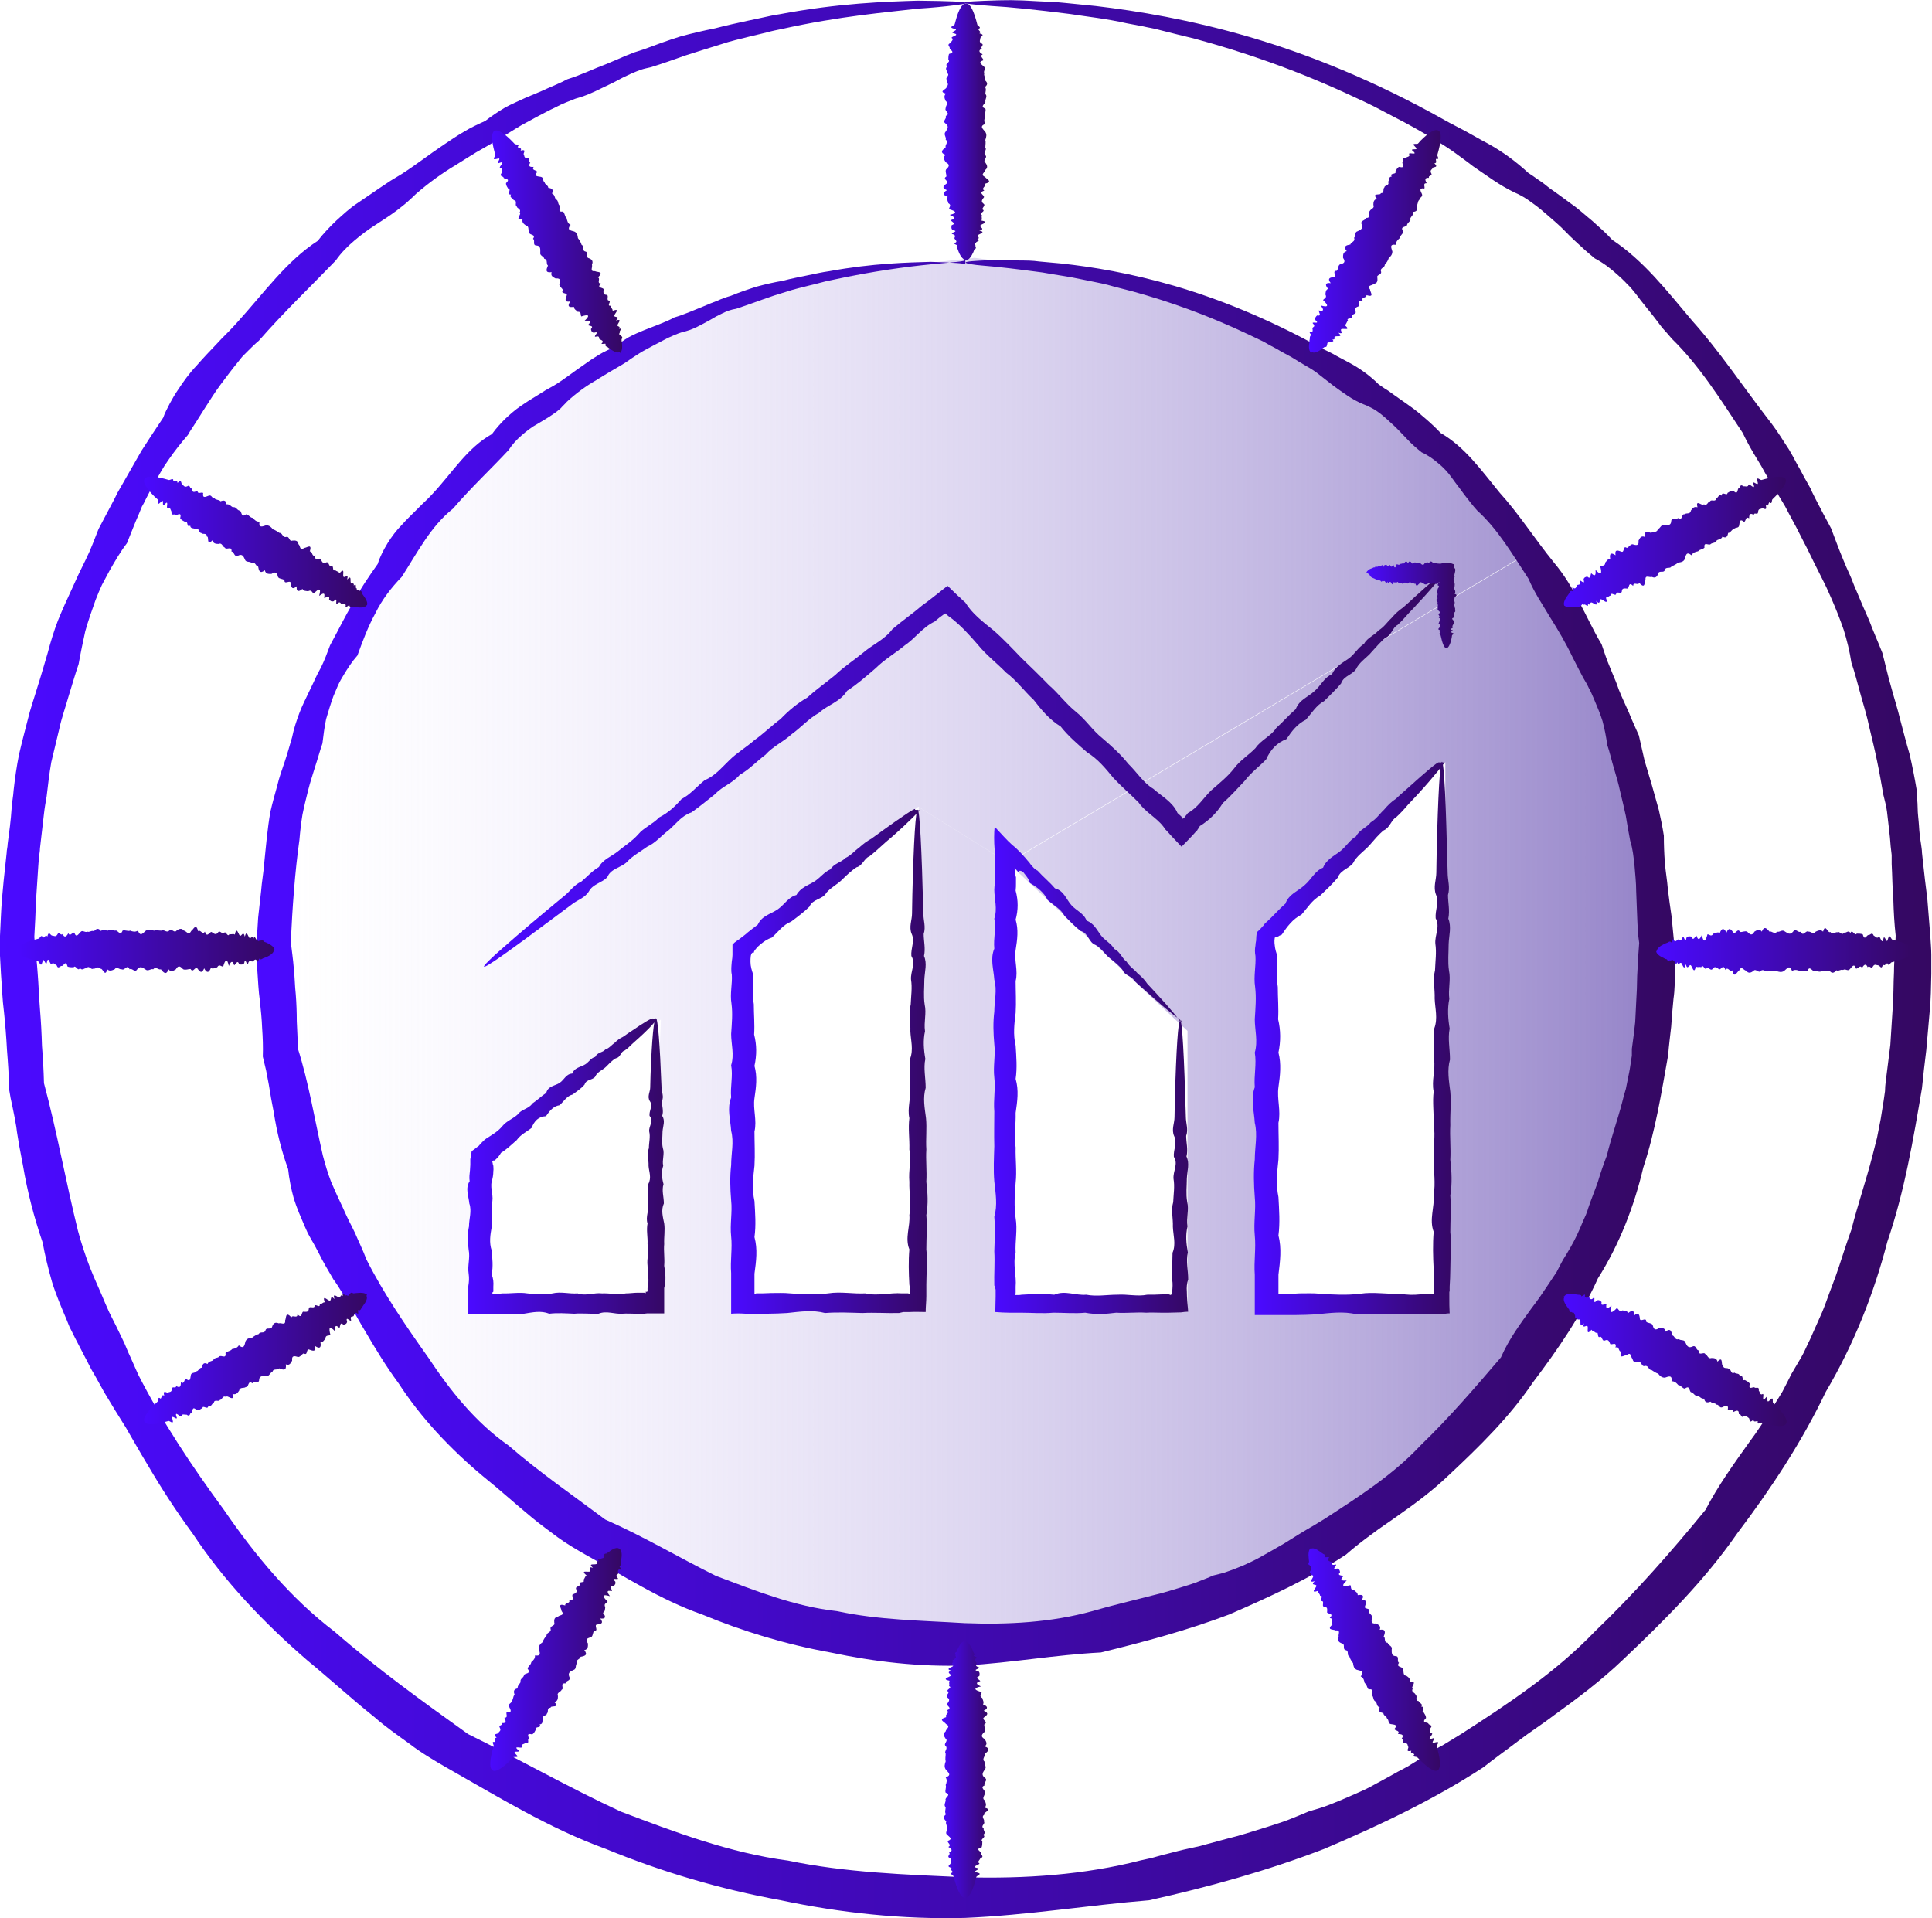 <?xml version="1.0" encoding="UTF-8"?>
<svg id="_Слой_1" data-name="Слой 1" xmlns="http://www.w3.org/2000/svg" xmlns:xlink="http://www.w3.org/1999/xlink" viewBox="0 0 58 57.59">
  <defs>
    <style>
      .cls-1 {
        fill: url(#_Безымянный_градиент);
      }

      .cls-2 {
        fill: url(#_Безымянный_градиент_20);
      }

      .cls-3 {
        fill: url(#_Безымянный_градиент_21);
      }

      .cls-4 {
        fill: url(#_Безымянный_градиент_12);
      }

      .cls-5 {
        fill: url(#_Безымянный_градиент_14);
      }

      .cls-6 {
        fill: url(#_Безымянный_градиент_19);
      }

      .cls-7 {
        fill: url(#_Безымянный_градиент_11);
      }

      .cls-8 {
        fill: url(#_Безымянный_градиент_10);
      }

      .cls-9 {
        fill: url(#_Безымянный_градиент_17);
      }

      .cls-10 {
        fill: url(#_Безымянный_градиент_13);
      }

      .cls-11 {
        fill: url(#_Безымянный_градиент_16);
      }

      .cls-12 {
        fill: url(#_Безымянный_градиент_15);
      }

      .cls-13 {
        fill: url(#_Безымянный_градиент_18);
      }

      .cls-14 {
        fill: url(#_Безымянный_градиент_2);
      }

      .cls-15 {
        fill: url(#_Безымянный_градиент_6);
      }

      .cls-16 {
        fill: url(#_Безымянный_градиент_7);
      }

      .cls-17 {
        fill: url(#_Безымянный_градиент_9);
      }

      .cls-18 {
        fill: url(#_Безымянный_градиент_8);
      }

      .cls-19 {
        fill: url(#_Безымянный_градиент_3);
      }

      .cls-20 {
        fill: url(#_Безымянный_градиент_5);
      }

      .cls-21 {
        fill: url(#_Безымянный_градиент_4);
      }
    </style>
    <linearGradient id="_Безымянный_градиент" data-name="Безымянный градиент" x1="49.44" y1="31.17" x2="8.41" y2="31.17" gradientTransform="translate(0 59.59) scale(1 -1)" gradientUnits="userSpaceOnUse">
      <stop offset="0" stop-color="#9685c9"/>
      <stop offset="1" stop-color="#e6ddfe" stop-opacity="0"/>
    </linearGradient>
    <linearGradient id="_Безымянный_градиент_2" data-name="Безымянный градиент 2" x1="14.13" y1="24.58" x2="20.05" y2="24.58" gradientTransform="translate(0 59.59) scale(1 -1)" gradientUnits="userSpaceOnUse">
      <stop offset="0" stop-color="#4a0aff"/>
      <stop offset="1" stop-color="#350862"/>
    </linearGradient>
    <linearGradient id="_Безымянный_градиент_3" data-name="Безымянный градиент 3" x1="21.99" y1="27.7" x2="27.94" y2="27.7" gradientTransform="translate(0 59.59) scale(1 -1)" gradientUnits="userSpaceOnUse">
      <stop offset="0" stop-color="#4a0aff"/>
      <stop offset="1" stop-color="#350862"/>
    </linearGradient>
    <linearGradient id="_Безымянный_градиент_4" data-name="Безымянный градиент 4" x1="29.89" y1="27.44" x2="35.75" y2="27.44" gradientTransform="translate(0 59.59) scale(1 -1)" gradientUnits="userSpaceOnUse">
      <stop offset="0" stop-color="#4a0aff"/>
      <stop offset="1" stop-color="#350862"/>
    </linearGradient>
    <linearGradient id="_Безымянный_градиент_5" data-name="Безымянный градиент 5" x1="37.76" y1="28.4" x2="43.7" y2="28.4" gradientTransform="translate(0 59.59) scale(1 -1)" gradientUnits="userSpaceOnUse">
      <stop offset="0" stop-color="#4a0aff"/>
      <stop offset="1" stop-color="#350862"/>
    </linearGradient>
    <linearGradient id="_Безымянный_градиент_6" data-name="Безымянный градиент 6" x1="14.53" y1="36.51" x2="43.38" y2="36.51" gradientTransform="translate(0 59.59) scale(1 -1)" gradientUnits="userSpaceOnUse">
      <stop offset="0" stop-color="#4a0aff"/>
      <stop offset="1" stop-color="#350862"/>
    </linearGradient>
    <linearGradient id="_Безымянный_градиент_7" data-name="Безымянный градиент 7" x1="41.02" y1="41.48" x2="43.72" y2="41.48" gradientTransform="translate(0 59.59) scale(1 -1)" gradientUnits="userSpaceOnUse">
      <stop offset="0" stop-color="#4a0aff"/>
      <stop offset="1" stop-color="#350862"/>
    </linearGradient>
    <linearGradient id="_Безымянный_градиент_8" data-name="Безымянный градиент 8" x1="7.7" y1="30.75" x2="50.28" y2="30.75" gradientTransform="translate(0 59.59) scale(1 -1)" gradientUnits="userSpaceOnUse">
      <stop offset="0" stop-color="#4a0aff"/>
      <stop offset="1" stop-color="#350862"/>
    </linearGradient>
    <linearGradient id="_Безымянный_градиент_9" data-name="Безымянный градиент 9" x1="0" y1="30.8" x2="58" y2="30.8" gradientTransform="translate(0 59.59) scale(1 -1)" gradientUnits="userSpaceOnUse">
      <stop offset="0" stop-color="#4a0aff"/>
      <stop offset="1" stop-color="#350862"/>
    </linearGradient>
    <linearGradient id="_Безымянный_градиент_10" data-name="Безымянный градиент 10" x1="28.27" y1="55.64" x2="29.67" y2="55.64" gradientTransform="translate(0 59.59) scale(1 -1)" gradientUnits="userSpaceOnUse">
      <stop offset="0" stop-color="#4a0aff"/>
      <stop offset="1" stop-color="#350862"/>
    </linearGradient>
    <linearGradient id="_Безымянный_градиент_11" data-name="Безымянный градиент 11" x1="39.3" y1="52.35" x2="43.3" y2="52.35" gradientTransform="translate(0 59.59) scale(1 -1)" gradientUnits="userSpaceOnUse">
      <stop offset="0" stop-color="#4a0aff"/>
      <stop offset="1" stop-color="#350862"/>
    </linearGradient>
    <linearGradient id="_Безымянный_градиент_12" data-name="Безымянный градиент 12" x1="46.95" y1="43.34" x2="53.65" y2="43.34" gradientTransform="translate(0 59.59) scale(1 -1)" gradientUnits="userSpaceOnUse">
      <stop offset="0" stop-color="#4a0aff"/>
      <stop offset="1" stop-color="#350862"/>
    </linearGradient>
    <linearGradient id="_Безымянный_градиент_13" data-name="Безымянный градиент 13" x1="49.73" y1="31.05" x2="57.46" y2="31.05" gradientTransform="translate(0 59.59) scale(1 -1)" gradientUnits="userSpaceOnUse">
      <stop offset="0" stop-color="#4a0aff"/>
      <stop offset="1" stop-color="#350862"/>
    </linearGradient>
    <linearGradient id="_Безымянный_градиент_14" data-name="Безымянный градиент 14" x1="46.96" y1="18.74" x2="53.67" y2="18.74" gradientTransform="translate(0 59.59) scale(1 -1)" gradientUnits="userSpaceOnUse">
      <stop offset="0" stop-color="#4a0aff"/>
      <stop offset="1" stop-color="#350862"/>
    </linearGradient>
    <linearGradient id="_Безымянный_градиент_15" data-name="Безымянный градиент 15" x1="39.29" y1="9.74" x2="43.3" y2="9.74" gradientTransform="translate(0 59.59) scale(1 -1)" gradientUnits="userSpaceOnUse">
      <stop offset="0" stop-color="#4a0aff"/>
      <stop offset="1" stop-color="#350862"/>
    </linearGradient>
    <linearGradient id="_Безымянный_градиент_16" data-name="Безымянный градиент 16" x1="28.29" y1="6.46" x2="29.69" y2="6.46" gradientTransform="translate(0 59.59) scale(1 -1)" gradientUnits="userSpaceOnUse">
      <stop offset="0" stop-color="#4a0aff"/>
      <stop offset="1" stop-color="#350862"/>
    </linearGradient>
    <linearGradient id="_Безымянный_градиент_17" data-name="Безымянный градиент 17" x1="14.67" y1="9.75" x2="18.66" y2="9.75" gradientTransform="translate(0 59.59) scale(1 -1)" gradientUnits="userSpaceOnUse">
      <stop offset="0" stop-color="#4a0aff"/>
      <stop offset="1" stop-color="#350862"/>
    </linearGradient>
    <linearGradient id="_Безымянный_градиент_18" data-name="Безымянный градиент 18" x1="4.3" y1="18.76" x2="11.01" y2="18.76" gradientTransform="translate(0 59.59) scale(1 -1)" gradientUnits="userSpaceOnUse">
      <stop offset="0" stop-color="#4a0aff"/>
      <stop offset="1" stop-color="#350862"/>
    </linearGradient>
    <linearGradient id="_Безымянный_градиент_19" data-name="Безымянный градиент 19" x1=".5" y1="31.06" x2="8.23" y2="31.06" gradientTransform="translate(0 59.59) scale(1 -1)" gradientUnits="userSpaceOnUse">
      <stop offset="0" stop-color="#4a0aff"/>
      <stop offset="1" stop-color="#350862"/>
    </linearGradient>
    <linearGradient id="_Безымянный_градиент_20" data-name="Безымянный градиент 20" x1="4.31" y1="43.35" x2="11.02" y2="43.35" gradientTransform="translate(0 59.59) scale(1 -1)" gradientUnits="userSpaceOnUse">
      <stop offset="0" stop-color="#4a0aff"/>
      <stop offset="1" stop-color="#350862"/>
    </linearGradient>
    <linearGradient id="_Безымянный_градиент_21" data-name="Безымянный градиент 21" x1="14.7" y1="52.34" x2="18.67" y2="52.34" gradientTransform="translate(0 59.59) scale(1 -1)" gradientUnits="userSpaceOnUse">
      <stop offset="0" stop-color="#4a0aff"/>
      <stop offset="1" stop-color="#350862"/>
    </linearGradient>
  </defs>
  <path class="cls-1" d="M14.13,13.79l4.71-3.36,2.35-1.01,2.35-.67,2.69-.67,3.03-.34,4.71,.67,2.35,.67,2.35,1.35,4.04,2.35,3.36,3.7-15.81,9.42-2.69-1.68-5.38,4.37v10.43h-2.69l.34-8.41-5.38,4.04v4.37h7.74l5.38,.34v-15.13l2.69,1.68v13.45h5.38v-8.41l-5.38-5.04,15.81-9.42-2.69,6.39-5.38,5.38v10.76l5.38,.34V22.87l2.69-6.39,3.03,7.4,.34,9.08-2.02,5.38-3.03,4.71-7.06,4.71-8.41,1.35-5.72-.67-5.38-2.02-4.04-4.04-3.7-4.37-1.68-8.41,.34-6.39,2.35-5.04,3.03-4.37Z"/>
  <path class="cls-14" d="M19.73,30.59s-.17,.23-.55,.57c-.06,.05-.13,.12-.2,.18-.07,.07-.14,.14-.23,.2-.12,.03-.12,.21-.26,.23-.11,.06-.19,.15-.29,.25s-.23,.14-.31,.26c-.05,.16-.29,.1-.34,.28-.1,.12-.23,.2-.36,.3-.17,.04-.26,.2-.39,.32-.19,.03-.3,.17-.41,.33-.22,.01-.35,.14-.43,.35-.15,.12-.33,.2-.45,.37-.15,.13-.29,.27-.47,.38-.04,.07-.09,.14-.15,.19-.01,.01-.03,.03-.04,.04-.01,.01,0,0-.01,0h-.02s-.02,0-.04,.02h0s0,.02,0,.02c0,.01,.01,.03,.01,.04,0,.03,.01,.05,.02,.08,0,.05,.01,.11,0,.16,0,.11-.02,.22-.05,.32-.05,.22,.08,.44,0,.67,0,.23,.02,.45,0,.69-.04,.23-.08,.46,0,.7,.02,.24,.05,.48,0,.72,.05,.12,.06,.24,.05,.37,0,.03,0,.06,0,.09v.04s0,.02,0,.02c0,0-.02,.01-.03,.03v.02s.02,.01,.04,.02h.1c.05,0,.1-.01,.15-.02,.25,.01,.51-.04,.76,0,.26,.03,.51,.05,.76,0,.25-.06,.5,.02,.75,0,.25,.09,.49-.03,.73,0,.24-.01,.48,.05,.72,0,.12,0,.24-.02,.35-.02h.23s.02,.02,.02,.02c0-.05-.02-.06-.01-.05,0,0,.02,.01,.04,0,0,0,.01,0,.02-.01h0v-.1c.06-.23,0-.45,0-.67-.03-.22,.06-.43,0-.65,.01-.21-.04-.42,0-.62-.07-.2,.06-.41,.01-.6,0-.2,0-.39,.01-.58,.11-.19,.02-.38,.01-.55,.01-.18-.06-.36,.01-.53,0-.17,.05-.34,.01-.5-.02-.16,.15-.32,.01-.47-.02-.15,.11-.3,.01-.44-.09-.14,.01-.28,.01-.41,0-.13,.01-.26,.01-.38,.04-1.08,.1-1.7,.16-1.7,.06,0,.12,.76,.17,2.08,0,.13,.08,.27,.01,.41,0,.14,.06,.29,.01,.44,.1,.15,.02,.31,.01,.47,0,.16-.03,.33,.01,.5,.06,.17-.03,.35,.01,.53-.06,.18-.04,.37,.01,.55-.06,.19,.01,.38,.01,.58-.09,.2-.03,.4,.01,.6,.03,.2-.01,.41,0,.62-.02,.21,.02,.43,0,.65,.04,.22,.06,.44,0,.67v.05s0,.03,0,.03v.02s0,.03,0,.03c0,.07,0,.14,0,.21,0,.14,0,.28,0,.42-.15,0-.29,0-.44,0-.05,0-.11,0-.16,.01h-.12c-.06,0-.12,0-.17,0-.12,0-.24-.01-.36,0-.24,.02-.48-.1-.72,0-.24,.01-.49-.02-.73,0-.25-.01-.5-.03-.75,0-.25-.1-.51-.04-.76,0-.26,.03-.51,.01-.76,0h-.15c-.07,0-.14,0-.2,0-.19,0-.38,0-.56,0,0-.1,0-.19,0-.28,0-.11,0-.23,0-.34v-.21c.02-.12,.03-.24,.01-.37-.04-.24,.05-.48,0-.72-.03-.24-.04-.47,.01-.7,0-.23,.09-.46,.01-.69-.02-.23-.13-.45,.01-.67-.02-.11,0-.22,.01-.33,0-.05,.01-.11,.01-.16v-.08s0-.03,0-.04c0,0,0-.01,0-.02v-.03c.02-.09,.03-.16,.04-.24,.06-.04,.11-.08,.16-.12l.04-.03s.03-.02,.03-.03l.04-.04c.05-.06,.11-.12,.17-.16,.17-.11,.35-.21,.48-.37,.13-.16,.32-.22,.46-.35,.11-.16,.34-.17,.44-.33,.15-.1,.28-.23,.42-.32,.05-.21,.27-.21,.4-.3,.14-.09,.19-.27,.38-.28,.06-.17,.23-.19,.36-.26,.13-.06,.19-.21,.33-.24,.06-.14,.23-.13,.3-.22,.12-.04,.19-.14,.28-.2,.08-.08,.16-.14,.25-.18,.08-.05,.15-.11,.22-.15,.42-.29,.66-.43,.68-.4l.02,.02Z"/>
  <path class="cls-19" d="M27.61,24.33s-.28,.31-.85,.81c-.1,.08-.2,.17-.31,.27-.11,.1-.22,.2-.35,.3-.16,.06-.2,.28-.39,.33-.15,.1-.29,.23-.43,.37-.14,.14-.33,.23-.47,.39-.11,.21-.41,.18-.51,.42-.16,.16-.35,.3-.55,.45-.24,.09-.39,.31-.58,.48-.13,.04-.24,.12-.34,.2-.05,.04-.1,.09-.14,.14l-.03,.04s-.02,.03-.02,.03c0,.01-.01,.03-.01,.04h-.04s-.02,.02-.03,.03c0,0,0,.01-.01,.02h0s0,.03-.01,.04c-.01,.06-.01,.13-.01,.19,0,.13,.04,.26,.09,.4,0,.28-.04,.57,.01,.87,0,.3,.03,.6,.01,.91,.08,.31,.08,.62,.01,.94,.09,.32,.05,.64,0,.97-.05,.33,.08,.66,0,1,0,.34,.02,.68,0,1.03-.04,.35-.08,.7,0,1.06,.02,.36,.05,.72,0,1.08,.1,.37,.05,.73,0,1.1,0,.15,0,.3,0,.45v.09s0,.01,0,.01c0,0,0,.01,0,.02v.04s.04,0,.05-.02h.17c.1,0,.19-.01,.28-.01,.19,0,.38-.01,.57,.01,.38,.03,.76,.05,1.14,0,.38-.06,.75,.02,1.12,0,.37,.09,.74-.03,1.1,0h.18s.03,.01,.06,.01c0-.01,0-.03,0-.05v-.08s-.01-.09-.02-.14c-.02-.36-.03-.71,0-1.06-.14-.35,.03-.69,0-1.03,.06-.34-.01-.67,0-1-.03-.33,.06-.65,0-.97,.01-.32-.04-.63,0-.94-.07-.31,.06-.61,.01-.91,0-.3,0-.59,.01-.87,.11-.28,.02-.56,.01-.83,.01-.27-.06-.54,.01-.8,.01-.26,.05-.51,.01-.75-.02-.24,.15-.48,.01-.71-.02-.23,.11-.45,.01-.66-.09-.21,.01-.42,.01-.61,0-.2,.01-.39,.01-.57,.04-1.63,.1-2.55,.16-2.55,.06,0,.12,1.15,.17,3.12,0,.2,.08,.4,.01,.61,0,.22,.06,.43,.01,.66,.1,.23,.02,.46,.01,.71,0,.24-.03,.5,.01,.75,.06,.26-.03,.52,.01,.8-.06,.27-.04,.55,.01,.83-.06,.28,.01,.57,.01,.87-.09,.3-.03,.6,.01,.91,.03,.31-.01,.62,.01,.94-.02,.32,.02,.64,0,.97,.04,.33,.06,.66,0,1,.03,.34,0,.68,0,1.03,.04,.35,0,.7,0,1.06v.14c0,.07,0,.14,0,.2,0,.16-.02,.32-.02,.48-.16,0-.32-.01-.47,0h-.15s-.01,0-.01,0h-.04s-.09,.02-.13,.03c-.37,.01-.73-.02-1.1,0-.37-.01-.74-.03-1.12,0-.38-.1-.76-.04-1.14,0-.19,.01-.38,.02-.57,.02-.1,0-.19,0-.28,0h-.41c-.14-.01-.28-.01-.42,0v-.77c0-.15,0-.3,0-.45-.03-.37,.04-.74,0-1.1-.04-.37,.04-.72,0-1.08-.03-.36-.04-.71,0-1.06,0-.35,.09-.69,0-1.03-.02-.34-.13-.67,0-1-.03-.33,.06-.65,0-.97,.1-.32,0-.63,0-.94,.02-.31,.05-.61,.01-.91-.05-.3,.03-.59,.01-.87-.03-.13-.01-.27,0-.4,.01-.06,.02-.13,.02-.19v-.15c0-.05,0-.11,0-.16,.02-.02,.04-.04,.06-.06,.04-.03,.09-.07,.14-.1l.09-.07c.05-.04,.11-.08,.16-.13,.1-.08,.2-.16,.31-.24,.12-.27,.4-.32,.6-.46,.2-.14,.32-.37,.56-.43,.12-.22,.35-.29,.53-.4,.18-.11,.3-.29,.49-.37,.11-.18,.33-.21,.45-.34,.17-.08,.28-.22,.41-.31,.12-.11,.24-.2,.37-.27,.12-.09,.23-.17,.33-.24,.61-.44,.96-.67,.98-.65v.02Z"/>
  <path class="cls-21" d="M35.5,30.67s-.32-.22-.85-.69c-.09-.08-.18-.16-.28-.25-.1-.09-.21-.18-.32-.29-.07-.14-.29-.15-.35-.32-.1-.13-.24-.24-.39-.36s-.24-.29-.42-.39c-.21-.07-.21-.36-.45-.42-.17-.13-.32-.29-.48-.45-.11-.21-.33-.32-.51-.48-.11-.23-.31-.38-.53-.51-.02-.06-.05-.13-.09-.18-.02-.03-.04-.05-.06-.08-.01-.01-.02-.02-.03-.04-.01-.01-.01-.01-.02-.02-.05-.05-.13-.07-.15-.01-.03-.03-.07-.08-.11-.13,0,.03,0,.1,.02,.17,0,.04,.01,.09,.02,.12h0v.18c0,.07,0,.14-.01,.22,.08,.29,.08,.58,0,.87,.09,.3,.05,.6,0,.91-.05,.31,.08,.62,0,.93,0,.31,.02,.64,0,.96-.04,.32-.08,.65,0,.98,.02,.33,.05,.67,0,1,.1,.34,.05,.68,0,1.02,.01,.34-.05,.69,0,1.04-.01,.35,.04,.7,0,1.06-.03,.36-.05,.71,0,1.06,.06,.35-.02,.7,0,1.04-.09,.34,.03,.69,0,1.02v.17h0v.02s-.01,.04-.02,.06c.01,0,.03,0,.05,0,.01,0,.02,0,.03,0,.04,0,.08,0,.12-.01,.33-.02,.66-.03,.98,0,.32-.14,.64,.03,.96,0,.31,.06,.62,0,.93,0,.31-.02,.61,.06,.9,0,.15,0,.29,0,.44-.01h.16s.03,0,.03,0h.02s.03,.01,.06,.02c0-.01,.01-.02,.02-.02,0-.03,.01-.04,.02-.08,.01-.12,.02-.24,0-.36,0-.28,0-.55,.01-.81,.11-.26,.02-.52,.01-.78,.01-.25-.06-.5,.01-.74,.01-.24,.05-.47,.01-.7-.02-.23,.15-.45,.01-.66-.02-.21,.11-.42,.01-.62-.09-.2,.01-.39,.01-.57,0-.18,.01-.36,.01-.53,.04-1.51,.1-2.38,.16-2.38,.06,0,.12,1.07,.17,2.9,0,.18,.08,.38,.01,.57,0,.2,.06,.4,.01,.62,.1,.21,.02,.43,.01,.66,0,.23-.03,.46,.01,.7,.06,.24-.03,.48,.01,.74-.06,.25-.04,.51,.01,.78-.06,.26,.01,.54,.01,.81-.04,.12-.05,.24-.04,.36,0,.18,.02,.39,.04,.61-.07,0-.14,.01-.21,.02-.12,0-.25,.01-.38,.01h-.23c-.15,0-.29-.01-.44,0-.3-.02-.6,.02-.9,0-.31,.04-.62,.06-.93,0-.31,.03-.64,0-.96,0-.32,.03-.65,0-.98,0h-.12c-.07,0-.15,0-.22,0-.14,0-.28-.01-.42-.02,0-.16,.01-.32,.01-.47,0-.04,0-.08,0-.12v-.03h0v-.05s-.02-.09-.04-.13c-.01-.34,.02-.68,0-1.02,.01-.34,.03-.69,0-1.04,.1-.35,.04-.7,0-1.06-.03-.36-.01-.71,0-1.06-.01-.35,0-.7,0-1.04-.03-.35,.04-.69,0-1.02-.04-.34,.04-.67,0-1-.03-.33-.04-.66,0-.98,0-.32,.09-.64,0-.96-.02-.31-.13-.62,0-.93-.03-.31,.06-.61,0-.9,.1-.3,0-.59,0-.87,0-.07,.01-.14,.02-.22v-.11s0-.05,0-.05v-.08c.01-.24,0-.46-.01-.73-.02-.26-.02-.5,0-.7,.19,.2,.36,.4,.53,.55,.08,.06,.16,.14,.24,.22,.08,.09,.16,.17,.23,.26l.03,.03s.02,.02,.02,.03l.03,.04s.04,.05,.06,.07c.04,.05,.09,.09,.15,.12,.17,.19,.36,.34,.52,.53,.27,.07,.34,.33,.49,.5,.15,.17,.38,.25,.46,.47,.22,.08,.31,.28,.43,.44,.12,.16,.31,.24,.4,.41,.18,.08,.23,.28,.37,.38,.09,.15,.23,.23,.33,.35,.12,.1,.22,.2,.29,.31,.09,.1,.18,.19,.26,.28,.48,.52,.72,.82,.7,.84h0Z"/>
  <path class="cls-20" d="M43.37,22.89s-.26,.36-.81,.96c-.09,.1-.19,.2-.3,.32-.1,.12-.21,.24-.34,.36-.16,.09-.19,.32-.38,.4-.15,.12-.28,.28-.42,.44s-.33,.28-.46,.47c-.09,.23-.41,.25-.5,.51-.16,.19-.34,.36-.53,.54-.24,.13-.38,.37-.56,.57-.26,.13-.43,.36-.59,.6-.02,.01-.04,.02-.07,.03l-.03,.02s-.02,.01-.03,.01c-.02,0-.05,.02-.08,.03,0,.03-.01,.05-.01,.09,0,.05,0,.1,.01,.15,.01,.1,.04,.21,.08,.31,0,.3-.04,.61,.01,.93,0,.32,.03,.64,.01,.97,.08,.33,.08,.67,.01,1,.09,.34,.05,.69,0,1.04-.05,.35,.08,.71,0,1.07,0,.36,.02,.73,0,1.1-.04,.37-.08,.75,0,1.13,.02,.38,.05,.77,0,1.15,.1,.39,.05,.78,0,1.18,0,.15,0,.29,0,.44v.08s0,0,0,0c0,0,0,.02,0,.02,0,.01,0,.03,0,.05,.02,0,.05,0,.06-.02h.27c.1,0,.2,0,.3-.01,.2,0,.41-.01,.61,.01,.41,.03,.82,.05,1.22,0,.4-.06,.8,.02,1.2,0,.2,.04,.4,.04,.59,.02,.1,0,.19-.02,.29-.02h.07s0,0,.01,0c0,0,.01,0,.02,0h.02s0-.02,0-.04h0s0-.02,0-.02v-.16c.01-.17,.01-.34,0-.51-.02-.38-.03-.76,0-1.13-.14-.37,.03-.74,0-1.1,.06-.36,0-.72,0-1.07-.02-.35,.06-.7,0-1.04,.01-.34-.04-.68,0-1-.07-.33,.06-.65,.01-.97,0-.32,0-.63,.01-.93,.11-.3,.02-.6,.01-.89,.01-.29-.06-.57,.01-.85,.01-.28,.05-.54,.01-.8-.02-.26,.15-.51,.01-.76-.02-.25,.11-.48,.01-.71-.09-.23,.01-.45,.01-.66,0-.21,.01-.41,.01-.6,.04-1.73,.1-2.73,.16-2.73,.03,0,.06,.31,.09,.88,.03,.57,.05,1.4,.08,2.46,0,.21,.08,.43,.01,.66,0,.23,.06,.46,.01,.71,.1,.25,.02,.5,.01,.76,0,.26-.03,.53,.01,.8,.06,.28-.03,.56,.01,.85-.06,.29-.04,.59,.01,.89-.06,.3,.01,.61,.01,.93-.09,.32-.03,.64,.01,.97,.03,.33-.01,.67,0,1-.02,.34,.02,.69,0,1.04,.04,.35,.06,.71,0,1.07,.03,.36,0,.73,0,1.1,.04,.37,0,.75,0,1.13,0,.17-.01,.34-.02,.51v.13s-.01,.03-.01,.03v.17c0,.15,0,.3,.01,.47-.07,0-.14,.01-.22,.03h-.49c-.1,0-.19,0-.29,0-.2,0-.39,0-.59,0-.4-.01-.8-.03-1.2,0-.4-.1-.81-.04-1.22,0-.2,.01-.41,.02-.61,.02-.1,0-.2,0-.3,0h-.23s-.11,0-.11,0h-.59v-.77c0-.15,0-.29,0-.44-.03-.4,.04-.79,0-1.18-.04-.39,.04-.78,0-1.15-.03-.38-.04-.76,0-1.13,0-.37,.09-.74,0-1.1-.02-.36-.13-.72,0-1.07-.03-.35,.06-.7,0-1.04,.1-.34,0-.68,0-1,.02-.33,.05-.65,.01-.97-.05-.32,.03-.63,.01-.93-.02-.11-.02-.21,0-.31,0-.05,.01-.1,.02-.15,0-.08,.01-.17,.02-.25,.06-.05,.11-.1,.16-.16,.01-.02,.02-.02,.03-.03l.02-.03s.03-.04,.04-.05c.22-.19,.4-.41,.61-.59,.1-.29,.39-.38,.58-.56,.2-.17,.3-.42,.55-.52,.1-.25,.33-.35,.51-.49,.18-.14,.29-.34,.48-.45,.1-.2,.32-.26,.44-.42,.17-.1,.27-.26,.4-.38,.11-.13,.23-.25,.36-.33,.11-.11,.22-.2,.32-.29,.6-.54,.94-.83,.97-.8h0Z"/>
  <path class="cls-15" d="M43.37,17.17s-.25,.36-.79,.93c-.09,.1-.18,.2-.29,.31-.1,.11-.2,.23-.33,.35-.16,.08-.18,.31-.37,.39-.15,.12-.27,.27-.41,.42-.13,.16-.32,.27-.44,.46-.09,.23-.4,.24-.48,.49-.15,.18-.33,.35-.51,.53-.23,.12-.37,.36-.55,.56-.25,.12-.42,.34-.58,.58-.29,.11-.48,.32-.61,.61-.2,.21-.45,.39-.64,.64-.21,.22-.42,.46-.66,.67-.17,.28-.4,.51-.69,.69-.02,.04-.04,.07-.07,.11,0,.01-.01,.02-.02,.03l-.04,.04-.08,.09c-.11,.12-.23,.24-.34,.35-.11-.12-.23-.24-.33-.35l-.08-.09-.04-.04s-.01-.01-.01-.02h-.01s-.08-.11-.08-.11c-.21-.27-.54-.43-.74-.72-.25-.25-.52-.48-.76-.74-.23-.28-.46-.56-.78-.76-.28-.24-.56-.48-.8-.78-.33-.2-.58-.5-.81-.8-.28-.26-.51-.58-.83-.82-.27-.28-.59-.52-.84-.83-.26-.3-.52-.59-.84-.83-.03-.02-.06-.04-.09-.07,0,0-.02-.01-.02-.02h0s-.01,0-.01-.02h-.03l-.03,.02c-.1,.07-.19,.14-.28,.22-.36,.17-.58,.5-.89,.71-.29,.24-.62,.43-.88,.69-.28,.24-.55,.48-.86,.68-.2,.33-.58,.42-.84,.66-.31,.17-.54,.44-.82,.64-.25,.23-.57,.37-.79,.62-.27,.2-.48,.44-.77,.6-.21,.25-.53,.35-.74,.58-.24,.19-.47,.38-.71,.55-.3,.1-.47,.35-.68,.53-.23,.17-.4,.39-.65,.5-.22,.16-.45,.28-.62,.47-.19,.17-.48,.19-.58,.45-.17,.17-.43,.2-.55,.42-.12,.2-.35,.26-.51,.39-.16,.12-.32,.24-.47,.35-1.35,1.01-2.13,1.57-2.17,1.52-.02-.02,.19-.24,.61-.6,.42-.37,1.03-.89,1.82-1.54,.16-.13,.28-.32,.49-.41,.17-.14,.32-.32,.53-.44,.12-.23,.37-.31,.57-.47,.19-.16,.42-.3,.6-.5,.17-.21,.44-.31,.64-.52,.26-.13,.47-.32,.67-.55,.27-.14,.46-.38,.7-.57,.3-.12,.5-.37,.73-.59,.23-.23,.51-.39,.76-.61,.27-.19,.51-.43,.78-.63,.24-.25,.5-.47,.81-.65,.26-.24,.55-.44,.83-.67,.26-.25,.57-.45,.85-.68,.28-.24,.64-.39,.87-.7,.29-.25,.6-.46,.89-.71,.1-.07,.19-.14,.28-.21l.23-.18c.09-.07,.17-.14,.26-.2,.1,.1,.2,.19,.3,.29l.08,.07,.04,.04,.02,.02,.09,.08c.21,.34,.53,.58,.84,.83,.3,.26,.57,.55,.84,.83,.28,.27,.56,.54,.83,.82,.29,.25,.52,.57,.81,.8,.3,.24,.5,.56,.79,.79,.28,.24,.55,.48,.78,.77,.26,.25,.45,.57,.75,.75,.26,.23,.59,.4,.73,.73,.03,.03,.06,.05,.1,.09l.02,.02h0s0,.01,0,.01c.01,.01,.02,.03,.03,.05,.01,0,.03-.01,.05-.03,0,0,0,0,.01-.01h0s.02-.03,.02-.03c.03-.03,.05-.06,.08-.1,.3-.16,.47-.46,.7-.68,.24-.21,.49-.41,.68-.65,.18-.25,.45-.41,.65-.62,.17-.25,.47-.36,.62-.6,.21-.19,.39-.4,.59-.57,.1-.28,.38-.37,.56-.54,.19-.16,.29-.41,.53-.51,.1-.24,.32-.34,.5-.47s.28-.33,.46-.44c.1-.19,.31-.25,.43-.4,.17-.1,.26-.25,.39-.37,.11-.13,.23-.24,.35-.32,.11-.1,.22-.19,.31-.28,.58-.53,.91-.8,.94-.78h-.01Z"/>
  <path class="cls-16" d="M41.02,17.18s.05-.08,.14-.11c.01,0,.03-.01,.05-.02,.02-.01,.04-.02,.05-.02,.02,.05,.04-.09,.06-.02,.02,.02,.04,0,.07-.01,.02-.02,.05,.03,.08-.01,.03-.1,.05,.11,.08-.01,.03-.03,.06-.02,.09-.01,.03,.08,.06,0,.09-.01,.03,.09,.06,.05,.1-.01,.03,.12,.07,.11,.1-.01,.03,0,.07,.04,.11-.01,.04,0,.08-.03,.11-.01,.04-.08,.08-.08,.12-.01,.04-.09,.08-.05,.12,0,.04,.05,.08-.08,.12,0,.04,0,.09-.02,.13,0,.04,.04,.09,.08,.13,0,.04-.02,.09-.05,.13,0,.02-.05,.04-.06,.07-.05,.01,0,.02,.01,.03,.02,0,0,.01,.01,.02,.01,.01,0,.02,.01,.03,.02,.04,0,.09,0,.12,.01,.04,0,.08,.01,.13-.01,.04,0,.09,0,.14-.01,.05,0,.1-.01,.12,.01,.03,.01,.05,.02,.08,.03,0,.06,0,.1,.03,.12,.03,.02,.02,.07,.01,.12-.01,.05-.03,.1-.01,.14-.04,.06-.04,.09-.02,.13,.01,.04,.03,.08,.02,.12,.01,.05-.05,.09,0,.13,.02,.04,.03,.09,0,.13,.14,.04-.03,.09,0,.13-.06,.04,0,.08,0,.12,.02,.04-.06,.08,0,.12-.01,.04,.04,.08,0,.12,.07,.04-.06,.08-.01,.11,0,.04,0,.07-.01,.11-.11,.03-.02,.07-.01,.1-.01,.03,.06,.06-.01,.1-.01,.03-.05,.06-.01,.09,.01,.03-.15,.06-.01,.09,.02,.03-.11,.05-.01,.08,.09,.03-.01,.05-.01,.08,0,.02-.01,.05-.01,.07-.04,.2-.1,.31-.16,.31-.06,0-.12-.14-.17-.38,0-.02-.08-.05-.01-.08,0-.03-.06-.05-.01-.08-.1-.03-.02-.06-.01-.09,0-.03,.03-.06-.01-.09-.06-.03,.03-.06-.01-.1,.06-.03,.04-.07-.01-.1,.06-.03-.01-.07-.01-.11,.09-.04,.03-.07-.01-.11-.03-.04,.01-.08-.01-.12,.02-.04-.02-.08,0-.12-.04-.04-.06-.08,0-.12-.03-.04,0-.08,0-.13-.04-.04,0-.09,0-.13-.02-.04,.1-.09,0-.13-.01,0,.01-.02,0-.02,.01-.01,.03-.03,0-.02,.06-.05,.06-.06,.04-.05-.01,.01-.04,.03-.05,.05-.03,.03-.02,.01-.02,0-.01,.01-.01,0-.02,0h0s-.01,0-.01,0c-.01,0-.02,0-.03-.01-.02-.01-.04-.02-.07,0-.04,.04-.09-.04-.13,0-.04,.03-.09,.04-.13,0-.04,0-.09-.09-.13,0-.04,.02-.08,.13-.12,0-.04,.03-.08-.06-.12,0-.04-.1-.08,0-.12,0-.04-.02-.08-.05-.11-.01-.04,.05-.07-.03-.11-.01-.03,.06-.07-.08-.1-.01-.03-.01-.06,0-.1-.01-.03,.14-.06,0-.09-.01-.03-.02-.06,.09-.09-.01-.03,.1-.05,.01-.08-.01-.03-.03-.05,.04-.08-.01-.02,.07-.05-.04-.07-.01-.02-.05-.04,0-.06-.02-.02,.02-.04,.01-.05-.02-.02,0-.03-.01-.05-.02-.09-.03-.14-.07-.14-.11h0Z"/>
  <path class="cls-18" d="M28.98,7.8c0,.11-1.45,.05-4.02,.61-.22,.04-.43,.11-.66,.16-.23,.06-.46,.11-.7,.19-.24,.07-.48,.15-.73,.24-.25,.09-.5,.18-.77,.27-.14,.02-.28,.07-.4,.13-.13,.06-.26,.13-.39,.21-.26,.14-.52,.3-.83,.36-.15,.05-.29,.11-.44,.18-.14,.07-.28,.15-.42,.22-.14,.08-.29,.15-.43,.24-.14,.09-.28,.18-.42,.28-.14,.09-.29,.17-.44,.26-.15,.09-.3,.18-.44,.27-.3,.17-.6,.39-.87,.64-.06,.07-.13,.13-.19,.2-.07,.06-.14,.12-.22,.17-.15,.11-.32,.2-.48,.3-.17,.09-.32,.21-.47,.34-.15,.13-.28,.27-.39,.44-.53,.57-1.12,1.12-1.67,1.76-.67,.53-1.07,1.32-1.54,2.05-.31,.32-.59,.68-.79,1.09-.22,.4-.38,.83-.54,1.27-.16,.18-.29,.38-.41,.58-.06,.1-.12,.2-.17,.31-.05,.11-.09,.22-.14,.33-.08,.22-.15,.45-.22,.69-.05,.24-.08,.48-.11,.73-.08,.23-.14,.46-.22,.7-.07,.24-.15,.46-.21,.71-.06,.24-.12,.48-.17,.73-.04,.25-.07,.5-.09,.75-.14,1-.21,2.02-.26,3.07,.03,.26,.07,.52,.09,.79,.03,.26,.03,.52,.06,.79,.02,.26,.03,.53,.03,.8,.01,.27,.03,.54,.03,.81,.33,1.04,.5,2.11,.75,3.21,.07,.27,.15,.54,.25,.8,.11,.26,.23,.52,.35,.77l.09,.2,.09,.19c.07,.13,.13,.26,.19,.38,.11,.26,.24,.52,.34,.79,.52,1.03,1.18,1.99,1.86,2.95,.65,.98,1.41,1.94,2.41,2.64,.91,.79,1.91,1.48,2.9,2.22,1.14,.5,2.19,1.13,3.32,1.69,1.17,.44,2.36,.92,3.64,1.06,1.25,.27,2.54,.28,3.83,.36,1.29,.05,2.6-.02,3.83-.36,.61-.18,1.23-.32,1.84-.48,.31-.07,.61-.17,.91-.26,.15-.05,.3-.09,.44-.15,.15-.06,.29-.11,.44-.18,.15-.04,.31-.07,.46-.13,.15-.05,.29-.11,.44-.17,.14-.06,.28-.13,.42-.2l.41-.23,.4-.23,.4-.25c.13-.08,.26-.16,.4-.24,.13-.07,.26-.16,.4-.24,1.03-.67,2.07-1.33,2.9-2.22,.87-.84,1.64-1.74,2.41-2.64,.24-.55,.59-1.02,.93-1.49,.18-.23,.34-.47,.5-.71,.08-.12,.16-.24,.24-.36,.07-.13,.13-.26,.2-.38,.15-.24,.3-.49,.42-.75,.06-.13,.12-.26,.17-.39l.09-.2c.03-.07,.05-.13,.07-.2,.09-.27,.2-.53,.29-.79,.08-.27,.17-.53,.27-.79,.13-.54,.32-1.06,.46-1.6,.03-.13,.07-.27,.11-.4,.03-.13,.05-.27,.08-.4,.03-.13,.05-.27,.07-.4l.03-.2c0-.07,0-.13,0-.2,.04-.27,.07-.54,.1-.8,.01-.27,.03-.53,.04-.8,.02-.26,.01-.53,.03-.79,.01-.26,.03-.52,.05-.79-.04-.26-.05-.52-.06-.78-.01-.26-.02-.52-.03-.77,0-.26-.03-.51-.05-.77-.03-.26-.05-.5-.13-.75-.05-.25-.09-.5-.13-.74-.05-.24-.11-.48-.17-.73-.05-.24-.12-.48-.19-.71s-.12-.47-.2-.7c-.03-.24-.08-.48-.14-.71-.07-.23-.17-.45-.26-.67-.05-.11-.09-.22-.15-.32-.05-.11-.11-.21-.17-.31-.11-.21-.22-.42-.32-.62-.2-.42-.43-.81-.67-1.19-.23-.39-.48-.75-.65-1.16-.48-.73-.92-1.49-1.54-2.05-.14-.15-.26-.32-.39-.48-.12-.17-.25-.33-.37-.5-.12-.17-.26-.32-.41-.44-.15-.13-.32-.25-.5-.33-.15-.12-.3-.25-.43-.39-.13-.13-.26-.28-.4-.41-.14-.13-.28-.26-.42-.37-.07-.05-.15-.11-.23-.15s-.17-.09-.26-.12c-.35-.14-.63-.36-.91-.56-.14-.11-.28-.22-.41-.32-.13-.11-.28-.2-.42-.28-.15-.09-.29-.17-.43-.26-.14-.08-.29-.15-.43-.24-.14-.07-.28-.15-.42-.23-.14-.07-.28-.13-.42-.2-1.26-.6-2.44-1.01-3.49-1.3-.26-.07-.52-.13-.76-.2-.24-.06-.48-.1-.71-.15-.45-.1-.87-.15-1.24-.22-.75-.1-1.33-.17-1.72-.2-.39-.03-.59-.07-.59-.1s.25-.05,.73-.07c.12,0,.26-.01,.41,0,.15,0,.32,0,.49,.01,.18,0,.37,0,.58,.03,.21,.02,.42,.04,.66,.06,.93,.1,2.08,.29,3.39,.67,1.3,.38,2.76,.96,4.29,1.8,.15,.09,.32,.16,.47,.24,.15,.09,.32,.17,.48,.26,.32,.17,.63,.39,.9,.66,.08,.05,.15,.11,.24,.16,.08,.05,.15,.11,.24,.17,.15,.11,.32,.22,.48,.34,.16,.11,.31,.24,.46,.37,.15,.13,.3,.27,.44,.42,.73,.42,1.22,1.12,1.77,1.79,.59,.65,1.06,1.4,1.64,2.11,.3,.36,.54,.75,.75,1.18,.23,.41,.42,.85,.67,1.26,.08,.23,.15,.46,.25,.69,.05,.11,.09,.23,.14,.34,.05,.11,.09,.23,.13,.34,.09,.23,.2,.45,.3,.68,.09,.23,.2,.46,.3,.69,.06,.25,.11,.5,.17,.75,.07,.25,.15,.49,.22,.74,.07,.25,.14,.5,.21,.75,.06,.26,.11,.51,.15,.77,0,.27,.01,.54,.03,.8,.02,.27,.07,.53,.09,.8,.03,.27,.07,.53,.11,.81,.03,.27,.05,.54,.08,.82,.03,.28,.03,.55,.02,.83,0,.28,0,.56-.04,.83-.03,.28-.05,.56-.07,.84-.03,.28-.07,.57-.09,.85-.2,1.12-.38,2.27-.75,3.39-.27,1.15-.71,2.29-1.36,3.32-.5,1.11-1.2,2.13-1.95,3.12-.7,1.04-1.61,1.93-2.54,2.8-.46,.44-.98,.83-1.51,1.2-.26,.19-.53,.36-.79,.56-.26,.19-.52,.39-.77,.61-1.09,.72-2.29,1.27-3.51,1.8-1.24,.47-2.54,.82-3.85,1.14-1.36,.07-2.68,.31-4.06,.39-1.37,.05-2.74-.11-4.06-.39-1.33-.24-2.62-.63-3.85-1.14-1.26-.44-2.37-1.17-3.51-1.8-.28-.16-.57-.33-.83-.52-.26-.2-.52-.38-.77-.59-.5-.41-.97-.84-1.47-1.24-.98-.82-1.86-1.75-2.54-2.8-.37-.5-.69-1.03-1-1.56-.16-.26-.3-.53-.46-.79-.08-.13-.16-.26-.24-.38-.08-.13-.16-.26-.25-.38-.15-.26-.31-.52-.44-.79-.07-.13-.14-.27-.22-.4l-.11-.2c-.03-.07-.06-.13-.09-.2-.12-.28-.24-.55-.33-.84-.08-.29-.14-.59-.17-.88-.2-.55-.34-1.12-.43-1.7-.03-.14-.05-.28-.08-.42-.02-.14-.05-.28-.07-.42-.03-.14-.05-.28-.08-.42l-.05-.21-.05-.21c.01-.29,0-.57-.02-.85-.01-.28-.04-.56-.07-.84-.04-.28-.05-.56-.07-.83-.02-.28-.04-.55-.03-.83,.02-.28,.03-.55,.05-.82,.03-.27,.06-.54,.09-.81,.02-.27,.07-.53,.09-.8,.03-.27,.05-.53,.08-.79,.03-.26,.06-.52,.11-.79,.06-.26,.13-.51,.2-.76,.06-.26,.15-.5,.23-.74,.08-.24,.15-.49,.22-.73,.05-.25,.13-.49,.22-.73,.09-.24,.21-.46,.31-.68,.05-.11,.11-.22,.16-.34,.05-.11,.11-.22,.17-.33,.11-.22,.19-.44,.28-.68,.23-.42,.44-.85,.68-1.26,.22-.42,.48-.8,.75-1.18,.07-.23,.18-.43,.3-.63,.12-.19,.26-.38,.42-.54,.15-.17,.31-.32,.47-.48,.15-.16,.32-.3,.46-.46,.59-.63,1.04-1.38,1.78-1.79,.12-.17,.26-.32,.4-.46,.15-.14,.3-.27,.46-.38,.16-.11,.33-.22,.5-.32,.08-.05,.16-.1,.24-.15,.08-.05,.17-.09,.25-.14,.32-.19,.61-.43,.91-.63,.15-.11,.3-.21,.45-.3,.15-.09,.32-.17,.48-.23,.13-.11,.28-.22,.42-.3,.15-.08,.31-.15,.46-.21,.15-.06,.31-.12,.46-.18,.15-.06,.3-.12,.44-.2,.31-.09,.59-.22,.87-.33,.14-.06,.28-.12,.42-.17,.13-.06,.27-.11,.41-.15,.27-.11,.53-.2,.79-.28,.26-.07,.52-.13,.77-.17,.25-.07,.49-.11,.72-.16,.24-.05,.46-.1,.68-.13,1.31-.24,2.35-.26,3.04-.28,.7,.02,1.06,.05,1.06,.08l-.02-.02Z"/>
  <path class="cls-17" d="M28.98,.11s-.49,.09-1.43,.15c-.93,.11-2.33,.22-4.08,.61-.15,.03-.3,.06-.44,.1-.15,.04-.3,.07-.46,.11-.31,.08-.64,.15-.96,.26-.33,.1-.67,.21-1.02,.32-.34,.12-.7,.25-1.06,.36-.09,.02-.19,.04-.28,.07-.09,.03-.18,.07-.28,.11-.18,.08-.36,.17-.54,.27-.37,.17-.73,.38-1.15,.49-.2,.08-.4,.15-.6,.26-.2,.09-.39,.2-.59,.3-.19,.11-.4,.21-.59,.33-.19,.12-.39,.24-.59,.36-.2,.13-.4,.24-.61,.36-.2,.12-.4,.25-.61,.38-.42,.25-.82,.54-1.2,.87-.09,.09-.18,.17-.28,.26-.09,.08-.2,.16-.3,.24-.2,.15-.42,.29-.65,.44-.22,.14-.43,.3-.63,.47-.2,.17-.39,.36-.55,.59-.75,.78-1.55,1.54-2.31,2.41-.11,.09-.22,.2-.32,.3l-.15,.15c-.05,.05-.09,.11-.14,.17-.19,.23-.36,.46-.54,.7-.18,.24-.33,.49-.5,.75-.08,.13-.16,.25-.24,.38-.08,.13-.17,.25-.24,.38-.2,.23-.39,.47-.57,.73l-.13,.19c-.04,.07-.08,.13-.12,.2-.08,.13-.15,.27-.23,.4-.07,.13-.15,.28-.22,.42-.03,.07-.07,.14-.11,.21l-.09,.22c-.13,.29-.24,.59-.36,.88-.2,.26-.36,.54-.52,.82-.08,.14-.15,.29-.23,.43-.07,.15-.13,.3-.19,.45-.11,.31-.22,.62-.31,.94-.07,.32-.14,.65-.2,.99-.11,.32-.2,.64-.3,.96-.09,.32-.21,.65-.28,.98-.08,.33-.16,.67-.24,1-.06,.34-.1,.69-.14,1.03-.03,.17-.06,.34-.08,.52s-.04,.35-.06,.52-.04,.35-.06,.52c0,.09-.02,.17-.03,.26l-.02,.26c-.02,.36-.05,.71-.07,1.06-.01,.36-.03,.71-.05,1.08,.02,.18,.02,.36,.05,.54,.02,.18,.04,.36,.05,.54,.03,.36,.04,.73,.07,1.09,.03,.36,.05,.73,.06,1.1,.03,.37,.05,.74,.06,1.12,.39,1.45,.65,2.93,1.02,4.43,.1,.37,.22,.74,.36,1.1,.14,.36,.31,.71,.46,1.08,.04,.09,.08,.18,.12,.27l.13,.26c.09,.17,.17,.35,.26,.53,.09,.17,.15,.36,.24,.54,.08,.18,.16,.36,.24,.54,.72,1.41,1.61,2.75,2.58,4.07,.92,1.34,1.99,2.64,3.32,3.65,1.26,1.1,2.62,2.08,4,3.07,1.53,.75,3.01,1.6,4.59,2.33,1.61,.61,3.27,1.24,5.02,1.47,1.73,.36,3.51,.42,5.3,.5,1.79,.05,3.59-.07,5.3-.51l.32-.07,.32-.09c.22-.05,.42-.11,.64-.16l.32-.07c.11-.02,.22-.05,.32-.08l.63-.17c.42-.1,.84-.24,1.26-.37,.21-.07,.42-.13,.62-.21,.2-.08,.4-.16,.61-.25,.21-.06,.42-.12,.62-.2,.2-.08,.4-.16,.6-.25,.2-.09,.4-.17,.59-.27l.57-.31c.19-.11,.38-.21,.57-.31,.18-.11,.36-.22,.54-.34,.18-.11,.36-.22,.55-.32,.18-.11,.36-.22,.54-.33,1.43-.92,2.84-1.86,4-3.07,1.2-1.15,2.29-2.39,3.32-3.65,.38-.73,.85-1.38,1.32-2.04,.24-.32,.46-.66,.67-1,.11-.17,.22-.34,.32-.51,.09-.17,.18-.35,.27-.53,.1-.17,.2-.34,.3-.51,.1-.17,.17-.36,.26-.53,.08-.18,.16-.36,.24-.54l.12-.27c.04-.09,.07-.18,.11-.28,.13-.37,.28-.73,.4-1.1,.12-.37,.24-.74,.37-1.1,.19-.75,.44-1.47,.63-2.21,.05-.18,.09-.37,.14-.55,.04-.19,.07-.37,.11-.56,.03-.19,.06-.37,.09-.56l.04-.28c0-.09,.01-.19,.02-.28,.05-.37,.09-.74,.14-1.11,.02-.37,.05-.74,.07-1.1,.03-.36,.02-.73,.04-1.1,0-.18,.01-.36,.03-.54,.01-.18,.01-.36,.02-.54-.04-.36-.06-.72-.07-1.08-.03-.36-.03-.71-.05-1.07v-.27c-.01-.09-.02-.17-.03-.26-.01-.17-.03-.35-.05-.52-.02-.17-.04-.35-.06-.52-.02-.17-.07-.34-.11-.51-.06-.34-.12-.69-.19-1.02-.07-.34-.15-.67-.23-1-.07-.34-.17-.66-.26-.98-.09-.32-.17-.65-.28-.97-.05-.33-.13-.66-.23-.98-.11-.32-.23-.62-.36-.92-.07-.15-.13-.3-.2-.44-.07-.15-.15-.29-.22-.44-.15-.29-.28-.58-.43-.86-.14-.28-.29-.57-.44-.84l-.11-.21c-.04-.07-.08-.13-.12-.2-.08-.13-.16-.27-.24-.4-.08-.13-.16-.27-.24-.4l-.11-.2-.12-.2c-.16-.26-.31-.52-.44-.8-.67-1.01-1.3-2.02-2.13-2.83-.09-.11-.19-.22-.28-.32-.09-.11-.17-.23-.26-.34-.17-.22-.36-.44-.52-.66-.09-.11-.17-.22-.28-.32-.09-.1-.2-.2-.3-.29-.2-.18-.42-.35-.67-.48-.21-.17-.41-.35-.6-.53-.2-.18-.37-.38-.57-.55-.2-.17-.39-.35-.59-.5-.1-.07-.2-.15-.31-.22-.11-.07-.22-.13-.34-.18-.46-.22-.85-.52-1.25-.79-.19-.15-.39-.29-.58-.43-.2-.14-.39-.26-.59-.38-.2-.12-.4-.24-.6-.35-.2-.11-.4-.22-.6-.32-.2-.1-.39-.21-.59-.31-.2-.1-.39-.19-.59-.28-1.74-.82-3.37-1.37-4.81-1.76-.36-.09-.71-.17-1.05-.26-.17-.05-.34-.07-.5-.11-.16-.03-.32-.06-.48-.09-.62-.14-1.2-.2-1.71-.28-1.03-.13-1.82-.21-2.35-.24-.54-.04-.81-.07-.81-.1,0-.03,.34-.05,1.01-.07,.17,0,.35-.01,.56,0,.2,0,.43,.02,.67,.03,.24,.01,.51,.02,.79,.05,.28,.03,.59,.06,.9,.09,1.27,.15,2.84,.41,4.62,.93,1.78,.52,3.77,1.32,5.85,2.49,.21,.12,.42,.22,.64,.34,.22,.12,.42,.24,.65,.36,.44,.24,.85,.54,1.23,.89,.11,.07,.22,.15,.32,.22,.11,.07,.21,.15,.32,.24,.22,.15,.43,.31,.65,.47,.22,.15,.42,.34,.63,.51,.2,.18,.41,.36,.6,.57,.94,.62,1.65,1.54,2.41,2.44,.79,.88,1.47,1.9,2.23,2.89,.2,.25,.37,.5,.54,.77l.13,.2c.04,.07,.08,.14,.12,.21,.07,.14,.15,.28,.23,.42,.07,.14,.15,.28,.23,.42,.04,.07,.08,.14,.11,.22l.11,.22c.15,.29,.3,.58,.46,.87,.12,.31,.23,.62,.36,.93,.06,.15,.13,.31,.2,.46,.07,.15,.12,.31,.19,.46,.13,.31,.26,.62,.4,.93,.12,.32,.26,.63,.39,.96,.09,.34,.16,.67,.26,1.01,.09,.34,.2,.67,.28,1.01,.09,.34,.18,.69,.28,1.03,.08,.35,.15,.7,.21,1.06,0,.18,.03,.36,.03,.54,0,.18,.03,.36,.04,.54,.01,.18,.03,.36,.06,.54,.01,.09,.03,.18,.03,.27l.03,.28c.04,.36,.08,.73,.13,1.1,.03,.37,.06,.74,.09,1.12,.01,.19,.03,.38,.03,.57s0,.38,0,.57c-.01,.38-.01,.76-.05,1.14-.03,.38-.07,.76-.1,1.14-.05,.38-.09,.77-.13,1.15-.26,1.53-.52,3.09-1.04,4.61-.4,1.55-1.01,3.09-1.85,4.51-.71,1.49-1.64,2.9-2.66,4.25-.97,1.4-2.19,2.62-3.45,3.81-.63,.6-1.33,1.13-2.04,1.64-.35,.27-.72,.5-1.07,.77-.35,.27-.71,.52-1.06,.8-1.49,.97-3.11,1.74-4.78,2.45-1.69,.65-3.45,1.14-5.25,1.54-1.84,.15-3.65,.45-5.53,.53-1.87,.05-3.73-.15-5.53-.53-1.81-.33-3.57-.85-5.25-1.54-1.71-.62-3.24-1.57-4.78-2.44-.38-.22-.77-.45-1.12-.72-.36-.26-.72-.51-1.05-.8-.69-.55-1.33-1.14-2-1.69-1.31-1.13-2.51-2.39-3.45-3.81-.5-.68-.96-1.39-1.38-2.11-.22-.36-.42-.72-.63-1.08-.11-.17-.22-.36-.33-.53-.11-.18-.22-.36-.32-.53-.1-.18-.2-.36-.3-.54-.11-.17-.19-.36-.29-.54-.09-.18-.19-.36-.28-.54l-.14-.28c-.05-.09-.08-.19-.12-.28-.16-.38-.32-.75-.44-1.14-.11-.39-.21-.79-.28-1.18-.26-.76-.46-1.53-.59-2.31-.04-.2-.07-.38-.11-.58-.03-.2-.07-.39-.09-.58-.03-.19-.07-.38-.11-.58l-.06-.28-.05-.29c0-.39-.03-.78-.06-1.16-.02-.38-.05-.77-.09-1.14-.05-.38-.06-.76-.09-1.14-.01-.19-.02-.38-.03-.56-.01-.19,0-.38,0-.57,.02-.38,.03-.75,.06-1.12,.03-.37,.07-.74,.11-1.1l.03-.28c0-.09,.03-.18,.03-.27,.02-.18,.05-.36,.07-.54,.02-.18,.04-.36,.05-.54,.01-.18,.05-.36,.06-.54,.04-.36,.09-.71,.16-1.06,.08-.35,.17-.69,.26-1.04,.08-.34,.2-.67,.3-1.01,.11-.34,.2-.67,.3-1,.09-.34,.19-.67,.31-.98,.13-.32,.27-.63,.41-.93,.07-.15,.14-.31,.21-.46,.07-.15,.15-.3,.22-.45,.15-.3,.26-.61,.38-.91,.15-.29,.31-.58,.46-.87l.11-.22c.04-.07,.08-.14,.12-.21,.08-.14,.16-.28,.24-.42,.08-.14,.16-.28,.24-.42,.04-.07,.08-.14,.12-.21l.13-.2c.17-.27,.35-.53,.52-.79,.05-.15,.13-.29,.2-.43,.07-.13,.15-.27,.24-.4,.17-.26,.35-.51,.56-.73,.2-.23,.41-.45,.62-.67l.15-.16,.16-.16c.11-.11,.21-.22,.3-.32,.79-.87,1.47-1.83,2.41-2.44,.17-.22,.36-.42,.56-.61,.2-.18,.4-.37,.63-.52,.22-.15,.44-.3,.66-.45,.11-.07,.22-.15,.33-.22,.11-.07,.22-.13,.33-.2,.44-.28,.83-.59,1.25-.87,.21-.14,.41-.28,.62-.4,.21-.13,.43-.23,.65-.33,.19-.15,.39-.28,.59-.4,.2-.11,.42-.2,.63-.3,.21-.09,.42-.17,.63-.27,.2-.09,.41-.17,.61-.28,.42-.13,.8-.32,1.18-.46,.19-.08,.38-.16,.56-.24,.09-.04,.19-.07,.28-.11,.09-.03,.19-.06,.28-.09,.37-.14,.73-.27,1.08-.38,.36-.1,.71-.18,1.06-.25,.34-.09,.67-.16,.99-.23,.16-.03,.32-.07,.47-.1,.15-.03,.3-.07,.46-.09,1.8-.34,3.21-.38,4.16-.41,.95,.01,1.45,.03,1.45,.07h-.03Z"/>
  <path class="cls-8" d="M28.99,7.8c-.07,0-.15-.09-.21-.24-.01-.03-.02-.05-.03-.08-.02-.03-.04-.06-.03-.09,.1-.03-.18-.07-.03-.11,.05-.03,0-.07-.03-.11-.03-.04,.06-.08-.03-.13-.2-.05,.22-.09-.03-.13-.05-.05-.04-.09-.03-.15,.15-.05,0-.1-.03-.15,.17-.05,.1-.11-.03-.16,.24-.05,.2-.11-.02-.17,0-.06,.09-.12-.02-.18-.01-.06-.06-.12-.02-.19-.16-.06-.15-.13-.02-.2-.17-.07-.11-.13-.01-.2,.1-.07-.15-.13-.01-.21,.01-.07-.04-.14-.01-.21,.07-.07,.15-.14-.01-.22-.04-.07-.1-.15,0-.22-.19-.07-.1-.15,0-.23-.03-.07,.1-.15,0-.23,.03-.08-.08-.15,0-.24,.05-.08,.11-.15,0-.24-.12-.08,.05-.15,0-.23,.17-.07-.05-.15,0-.23-.01-.07,.1-.15,0-.22-.03-.07-.07-.15,.01-.22-.27-.07,.07-.14,.01-.21,.11-.07-.01-.14,.01-.21-.05-.07,.12-.13,.01-.2,.02-.07-.09-.13,.02-.2-.13-.06,.11-.13,.02-.19,0-.06,0-.12,.02-.18,.21-.06,.03-.11,.02-.17,.02-.05-.11-.11,.03-.16,.01-.05,.11-.11,.03-.15-.03-.05,.3-.09,.03-.15-.05-.05,.22-.09,.03-.13-.17-.05,.02-.09,.03-.13,.01-.04,.02-.08,.03-.11,.09-.34,.2-.52,.31-.52,.13,0,.24,.24,.34,.64,0,.04,.15,.08,.03,.13,0,.05,.11,.09,.03,.13,.2,.05,.03,.09,.03,.15,0,.05-.05,.1,.03,.15,.11,.05-.05,.11,.02,.16-.12,.05-.09,.11,.02,.17-.11,.06,.03,.12,.02,.18-.18,.06-.05,.12,.02,.19,.07,.06-.03,.13,.01,.2-.03,.07,.05,.13,.01,.2,.08,.07,.11,.13,.01,.21,.05,.07,.01,.14,.01,.21,.07,.07,0,.14,0,.22,.03,.07-.19,.15,0,.22,.03,.07-.03,.15,0,.23-.03,.07-.05,.15,0,.23-.19,.07-.07,.15,0,.24,.05,.08,.03,.15,0,.24,.02,.07,0,.15,0,.23,.06,.07-.08,.15,0,.23,.08,.07-.09,.15,0,.22,.05,.07,.09,.15,0,.22,0,.07-.17,.14-.01,.21,.04,.07,.26,.14-.01,.21,.07,.07-.13,.13-.01,.2-.2,.07,0,.13-.01,.2-.04,.06-.11,.12-.02,.19,.09,.06-.05,.12-.02,.18,.11,.06-.15,.11-.02,.17-.03,.05,.02,.11-.02,.16,.27,.05,0,.1-.03,.15-.04,.05,.17,.1-.03,.15,.2,.05,.03,.09-.03,.13-.06,.05,.08,.09-.03,.13,.14,.04-.08,.08-.03,.11-.09,.03,0,.07-.03,.11,.03,.03,.02,.07-.03,.09-.01,.03-.02,.06-.03,.08-.07,.15-.14,.24-.22,.24h0Z"/>
  <path class="cls-7" d="M39.37,10.59c-.07-.04-.09-.15-.06-.32,0-.03,0-.06,.01-.09,0-.03,0-.07,.02-.1,.1,.02-.12-.15,.03-.11,.05-.01,.04-.06,.03-.11,0-.05,.09-.04,.04-.12-.14-.13,.23,.03,.05-.13-.02-.07,.01-.1,.05-.14,.15,.03,.05-.09,.05-.15,.18,.04,.14-.04,.06-.15,.24,.07,.24,0,.07-.16,.02-.05,.13-.06,.07-.17,.01-.06,0-.13,.08-.17-.11-.13-.07-.19,.08-.17-.11-.14-.03-.17,.09-.18,.11,0-.07-.2,.09-.19,.05-.05,.03-.14,.09-.19,.1-.03,.2-.05,.1-.2,0-.08-.01-.17,.11-.2-.12-.15-.01-.18,.11-.2,.01-.08,.16-.08,.11-.2,.06-.05,0-.17,.11-.2,.09-.04,.17-.08,.12-.2-.06-.13,.12-.11,.12-.2,.19,.02,.03-.16,.12-.2,.02-.07,.16-.08,.11-.19,0-.08,.01-.16,.11-.18-.19-.2,.13-.09,.11-.17,.13,0,.05-.13,.11-.17,0-.08,.17-.05,.11-.17,.05-.05,0-.15,.11-.16-.08-.12,.16-.05,.11-.15,.03-.05,.05-.11,.11-.14,.21,.05,.09-.08,.1-.14,.05-.04-.05-.15,.1-.13,.04-.04,.15-.03,.1-.12,0-.06,.31,.07,.09-.11-.02-.07,.23,.03,.09-.11-.13-.12,.06-.06,.09-.09,.03-.03,.05-.06,.08-.09,.24-.24,.43-.36,.53-.3,.11,.06,.09,.32-.03,.73-.01,.04,.09,.15-.04,.12-.02,.04,.05,.13-.05,.13,.14,.14-.02,.1-.05,.14-.01,.05-.09,.06-.05,.15,.07,.1-.1,.07-.06,.15-.13-.01-.13,.05-.07,.16-.13,0-.04,.11-.07,.16-.18-.03-.11,.08-.07,.17,.03,.09-.09,.1-.08,.17-.06,.04-.03,.13-.09,.18,.04,.1,.03,.17-.09,.18,.01,.09-.06,.13-.09,.19,.03,.09-.08,.12-.1,.2,0,.08-.24,.03-.11,.2-.01,.08-.1,.11-.11,.2-.06,.05-.12,.11-.11,.2-.21-.03-.14,.09-.11,.2,0,.09-.05,.15-.11,.2-.02,.08-.07,.14-.12,.2,.01,.09-.15,.09-.11,.2,.03,.11-.15,.09-.11,.19,.01,.09,0,.17-.11,.18-.03,.06-.22,.03-.11,.17,0,.08,.15,.25-.11,.17,.03,.09-.18,.05-.11,.17-.2-.04-.07,.11-.11,.16-.07,.03-.15,.05-.11,.15,.05,.1-.11,.08-.11,.15,.07,.11-.19,.03-.11,.14-.05,.03-.04,.1-.1,.13,.21,.18-.05,.09-.1,.12-.06,.03,.1,.17-.09,.11,.15,.14-.02,.09-.09,.11-.07,0,.03,.11-.09,.09,.1,.11-.11,.03-.09,.09-.1-.01-.04,.06-.08,.07,.01,.05-.01,.07-.07,.07-.03,.02-.05,.04-.07,.05-.13,.1-.24,.14-.3,.1h-.01Z"/>
  <path class="cls-4" d="M46.96,18.18c-.03-.06,0-.17,.1-.3,.02-.02,.03-.05,.05-.07,.01-.03,.03-.07,.07-.07,.08,.07-.03-.2,.07-.08,.05,.02,.07-.03,.09-.08,.02-.05,.1,.01,.09-.09-.06-.19,.18,.14,.11-.09,.01-.07,.07-.08,.11-.09,.11,.1,.09-.05,.12-.1,.13,.13,.14,.03,.13-.1,.17,.18,.2,.12,.14-.11,.05-.03,.15,.01,.15-.11,.05-.05,.07-.11,.15-.11-.03-.17,.03-.2,.16-.11-.03-.18,.06-.15,.17-.11,.11,.05,.04-.2,.17-.11,.07-.03,.1-.11,.17-.11,.1,.03,.2,.06,.18-.11,.04-.07,.07-.16,.19-.11-.03-.19,.08-.16,.19-.12,.05-.06,.18,.01,.2-.12,.08-.01,.09-.15,.2-.11,.09,0,.19,.01,.2-.11,0-.14,.16-.03,.2-.11,.15,.11,.1-.13,.2-.11,.05-.05,.18,.01,.19-.11,.05-.07,.09-.13,.2-.1-.07-.27,.15-.01,.19-.09,.11,.06,.11-.08,.19-.09,.03-.07,.17,.04,.18-.09,.07-.01,.07-.14,.17-.08-.01-.15,.17,.03,.17-.08,.05-.03,.1-.07,.17-.07,.15,.15,.12-.03,.16-.07,.06,0,.03-.15,.15-.06,.05-.01,.14,.04,.15-.05,.03-.05,.24,.22,.14-.05,.01-.07,.19,.14,.13-.05-.05-.17,.09-.03,.12-.04,.04-.01,.08-.02,.11-.03,.34-.09,.55-.09,.61,0,.06,.11-.09,.32-.39,.61-.03,.03,0,.17-.09,.09-.04,.02-.02,.14-.11,.09,.05,.19-.07,.08-.11,.09-.04,.03-.11,0-.12,.1,0,.13-.12,0-.13,.1-.11-.07-.14-.02-.14,.1-.11-.07-.09,.08-.15,.11-.14-.12-.13,.01-.15,.11-.02,.09-.12,.04-.16,.11-.07,0-.09,.11-.17,.11-.02,.11-.06,.17-.17,.11-.03,.08-.11,.08-.17,.11-.03,.09-.13,.07-.18,.11-.05,.07-.22-.09-.19,.11-.05,.06-.15,.05-.19,.11-.08,.02-.15,.03-.2,.12-.16-.13-.17,.01-.2,.11-.04,.09-.12,.1-.2,.11-.06,.05-.13,.09-.2,.11-.03,.09-.17,0-.2,.11-.03,.11-.17,0-.2,.11-.03,.09-.08,.15-.19,.1-.06,.03-.21-.08-.19,.09-.04,.07,0,.29-.19,.09-.03,.09-.18-.05-.18,.09-.15-.14-.11,.05-.17,.08-.07,0-.16-.03-.17,.07,0,.11-.13,.01-.17,.07,0,.13-.17-.07-.16,.07-.06,0-.09,.07-.15,.06,.09,.26-.09,.05-.15,.05-.06,0,0,.2-.14,.05,.06,.2-.07,.07-.13,.05-.07-.03-.03,.11-.12,.04,.03,.14-.11-.03-.11,.03-.08-.06-.07,.03-.11,.03-.01,.05-.05,.05-.1,.02-.03,0-.06,.01-.09,.01-.17,.02-.28,0-.32-.06h0Z"/>
  <path class="cls-10" d="M49.74,28.55c0-.07,.09-.15,.24-.22,.03-.01,.05-.02,.08-.03,.03-.02,.06-.04,.09-.03,.03,.1,.07-.18,.11-.03,.04,.04,.07,0,.11-.03,.04-.03,.08,.06,.13-.03,.05-.19,.09,.22,.13-.03,.05-.05,.09-.04,.15-.03,.05,.15,.1,0,.15-.03,.05,.17,.11,.1,.16-.02,.05,.24,.11,.21,.17-.02,.06,0,.11,.09,.18-.02,.06-.01,.12-.06,.19-.02,.06-.16,.13-.15,.2-.01,.07-.17,.13-.11,.2-.01,.07,.09,.13-.15,.21-.01,.07,.01,.14-.04,.21-.01,.07,.07,.14,.15,.22,0,.07-.04,.15-.1,.22,0,.07-.18,.15-.1,.23,0,.07-.03,.15,.1,.23,0,.08,.03,.15-.08,.24,0,.08,.05,.15,.11,.24,0,.08-.12,.15,.05,.23,0,.07,.17,.15-.05,.23,0,.07-.01,.15,.1,.22,0,.07-.03,.15-.07,.22,0,.07-.27,.14,.07,.22,.01,.07,.11,.14-.01,.21,.01,.07-.05,.13,.12,.2,.01,.07,.02,.13-.09,.19,.01,.06-.13,.13,.11,.19,.02,.06,0,.12,0,.18,.02,.06,.21,.11,.03,.17,.02,.05,.02,.11-.11,.16,.02,.05,.02,.11,.11,.15,.03,.05-.03,.1,.3,.15,.03,.05-.05,.09,.22,.13,.03,.05-.17,.09,.02,.13,.03,.04,.01,.08,.02,.11,.03,.34,.09,.52,.2,.52,.31,0,.13-.24,.24-.65,.34-.04,0-.08,.15-.13,.03-.04,0-.09,.11-.13,.03-.05,.19-.09,.03-.15,.03-.05,0-.1-.05-.15,.03-.05,.11-.11-.05-.16,.03-.05-.12-.11-.09-.17,.02-.06-.11-.12,.03-.18,.02-.06-.18-.12-.05-.19,.02-.06,.07-.13-.03-.2,.02-.07-.03-.13,.05-.2,.01-.07,.08-.13,.11-.21,.01-.07,.05-.14,0-.22,0-.07,.07-.14,0-.22,.01-.07,.04-.15-.19-.22,0-.07,.03-.15-.03-.23,0-.07-.03-.15-.05-.23,0-.08-.2-.15-.07-.24,0-.08,.05-.15,.03-.24,0-.08,.02-.15,0-.23,0-.07,.06-.15-.08-.23,0-.07,.08-.15-.09-.22,0-.07,.05-.15,.09-.22-.01-.07,0-.14-.17-.21,0-.07,.03-.14,.26-.21-.01-.07,.07-.13-.13-.2-.01-.07-.2-.13,0-.19-.02-.06-.04-.13-.11-.19-.02-.06,.09-.12-.05-.18-.02-.06,.11-.11-.15-.17-.02-.05-.03-.11,.02-.16-.03-.05,.27-.11,0-.15-.03-.05-.04-.1,.17-.15-.03-.05,.2-.09,.03-.13-.03-.04-.06-.09,.09-.13-.03-.04,.14-.08-.08-.11-.03-.03-.09-.07,0-.11-.03-.03,.03-.07,.02-.09-.03-.03,0-.06-.02-.08-.03-.15-.07-.24-.14-.24-.22h0Z"/>
  <path class="cls-5" d="M46.96,38.92c.04-.07,.15-.09,.32-.06,.03,0,.06,0,.09,.01,.03,0,.07,0,.1,.02-.02,.1,.15-.12,.11,.03,0,.05,.06,.04,.11,.03,.05,0,.04,.09,.12,.04,.13-.14-.03,.23,.13,.05,.07-.02,.1,.01,.14,.05-.03,.15,.09,.05,.15,.05-.04,.18,.04,.14,.15,.06-.07,.24,0,.24,.16,.07,.05,.02,.06,.13,.17,.07,.06,.02,.13,0,.17,.08,.13-.11,.19-.07,.17,.08,.14-.12,.17-.03,.18,.09,.01,.12,.2-.07,.19,.09,.05,.05,.14,.03,.19,.09,.03,.1,.05,.2,.2,.1,.09,0,.18-.01,.19,.11,.15-.12,.18-.01,.2,.11,.08,.01,.08,.16,.2,.11,.05,.06,.17,0,.2,.11,.04,.09,.08,.17,.2,.12,.13-.07,.11,.12,.2,.11-.02,.19,.16,.03,.19,.11,.07,.02,.08,.16,.19,.12,.08,0,.16,.01,.18,.11,.19-.2,.09,.13,.17,.11,0,.13,.13,.05,.17,.11,.08,0,.05,.17,.17,.11,.05,.05,.15,0,.16,.11,.12-.08,.05,.16,.15,.11,.05,.03,.11,.05,.15,.11-.05,.21,.08,.09,.14,.11,.03,.05,.15-.05,.13,.1,.04,.04,.03,.15,.12,.1,.06,0-.07,.31,.11,.09,.07-.02-.03,.23,.11,.09,.12-.13,.06,.06,.09,.09,.03,.03,.06,.05,.09,.09,.24,.24,.36,.43,.3,.53-.06,.11-.32,.09-.73-.03-.04-.01-.15,.09-.12-.04-.04-.02-.13,.05-.13-.05-.14,.14-.1-.02-.14-.05-.05-.02-.06-.09-.15-.05-.1,.07-.07-.1-.15-.06,.01-.13-.05-.13-.16-.07,0-.13-.11-.04-.17-.07,.03-.18-.08-.11-.17-.07-.09,.03-.09-.09-.17-.08-.04-.06-.13-.03-.18-.09-.1,.04-.17,.03-.19-.09-.09,.01-.13-.06-.19-.09-.09,.03-.12-.08-.19-.1-.08,0-.03-.24-.2-.11-.08-.01-.11-.1-.2-.11-.05-.06-.11-.12-.2-.11,.03-.21-.1-.14-.2-.11-.09,0-.15-.05-.2-.12-.07-.02-.14-.07-.2-.11-.09,.01-.09-.15-.2-.12-.11,.03-.09-.15-.19-.11-.09,.01-.17,0-.18-.11-.06-.03-.03-.22-.17-.11-.08,0-.25,.15-.17-.11-.09,.03-.05-.18-.17-.11,.04-.2-.11-.07-.16-.11-.03-.07-.05-.15-.15-.11-.1,.05-.08-.11-.15-.11-.11,.07-.03-.19-.13-.11-.03-.05-.11-.04-.13-.1-.18,.2-.09-.05-.12-.1-.03-.06-.17,.1-.11-.09-.14,.15-.09-.02-.11-.09,0-.07-.11,.03-.09-.09-.11,.1-.03-.11-.09-.08,.01-.1-.06-.04-.08-.08-.05,.01-.07-.01-.07-.07-.02-.03-.04-.05-.05-.07-.1-.13-.14-.24-.1-.3l-.02-.03Z"/>
  <path class="cls-12" d="M39.35,46.5c.07-.04,.17,0,.3,.1,.02,.02,.05,.03,.07,.05,.03,.01,.07,.03,.07,.07-.07,.08,.2-.03,.08,.08-.02,.05,.03,.07,.09,.09,.05,.02-.01,.1,.09,.09,.19-.06-.14,.18,.09,.11,.07,.01,.08,.06,.09,.11-.1,.11,.05,.09,.1,.12-.13,.13-.03,.14,.1,.13-.18,.17-.12,.2,.11,.14,.03,.05-.01,.15,.11,.15,.05,.05,.11,.07,.11,.15,.17-.03,.2,.03,.11,.16,.18-.03,.15,.06,.11,.17-.05,.11,.2,.04,.11,.17,.03,.07,.11,.1,.11,.17-.03,.09-.06,.2,.11,.18,.07,.04,.16,.07,.11,.19,.19-.03,.17,.08,.12,.2,.07,.05-.01,.18,.12,.19,.01,.08,.15,.09,.12,.2,0,.09-.01,.19,.11,.2,.14,0,.03,.16,.11,.2-.11,.15,.13,.1,.11,.2,.05,.05-.01,.18,.11,.19,.07,.05,.13,.09,.1,.2,.27-.07,.01,.15,.09,.19-.06,.11,.08,.11,.09,.19,.07,.03-.04,.17,.09,.18,.01,.07,.14,.07,.08,.17,.15-.01-.03,.16,.07,.17,.03,.05,.07,.1,.07,.17-.15,.15,.03,.12,.07,.16,0,.06,.16,.03,.06,.15,.01,.05-.04,.15,.05,.15,.05,.03-.22,.24,.05,.14,.07,.01-.14,.19,.05,.13,.17-.05,.03,.09,.04,.12,.01,.04,.02,.08,.03,.11,.09,.34,.09,.55,0,.61-.11,.06-.32-.09-.61-.39-.03-.03-.17,0-.09-.09-.02-.04-.14-.02-.09-.11-.19,.05-.08-.07-.09-.11-.03-.04,0-.11-.1-.12-.12,.01,0-.12-.1-.13,.07-.11,.02-.14-.11-.14,.07-.11-.08-.09-.11-.15,.12-.14-.01-.13-.11-.15-.09-.02-.04-.12-.11-.16,0-.07-.11-.09-.11-.17-.11-.02-.17-.06-.11-.17-.09-.03-.08-.11-.11-.17-.09-.03-.07-.13-.11-.18-.07-.05,.09-.22-.11-.19-.06-.05-.05-.15-.12-.19-.02-.08-.03-.16-.12-.2,.13-.16-.01-.17-.12-.2-.09-.04-.1-.12-.11-.2-.05-.06-.09-.13-.11-.2-.09-.03,0-.17-.11-.19-.11-.03,0-.17-.11-.2-.09-.03-.15-.08-.1-.2-.03-.06,.08-.21-.09-.19-.07-.04-.3,0-.09-.19-.09-.03,.05-.18-.09-.18,.14-.15-.05-.12-.08-.17,0-.07,.03-.16-.07-.17-.11,0-.01-.13-.07-.17-.13,0,.07-.17-.07-.16,0-.06-.07-.09-.06-.15-.26,.09-.05-.09-.05-.15,0-.06-.2,0-.05-.14-.19,.06-.07-.07-.05-.13,.03-.07-.11-.03-.04-.13-.14,.03,.03-.11-.03-.11,.06-.08-.03-.07-.03-.11-.05-.01-.05-.05-.02-.1,0-.03-.01-.06-.01-.09-.02-.17,0-.28,.06-.32h0Z"/>
  <path class="cls-11" d="M28.97,49.28c.07,0,.15,.09,.22,.24,.01,.03,.02,.05,.03,.08,.02,.03,.04,.06,.03,.09-.1,.03,.18,.07,.03,.11-.05,.04,0,.07,.03,.11,.03,.04-.06,.08,.03,.13,.2,.05-.22,.09,.03,.13,.05,.05,.04,.09,.03,.15-.15,.05,0,.1,.03,.15-.17,.05-.1,.11,.02,.16-.24,.05-.21,.11,.02,.17,0,.06-.09,.12,.02,.18,.01,.06,.06,.12,.02,.19,.16,.06,.15,.13,.02,.19,.17,.07,.11,.13,.01,.2-.09,.07,.15,.13,.01,.21-.01,.07,.04,.14,.01,.22-.07,.07-.15,.14,0,.22,.04,.07,.1,.15,0,.22,.19,.07,.1,.15,0,.23,.03,.07-.1,.15,0,.23-.03,.08,.08,.15,0,.24-.05,.08-.11,.15,0,.24,.12,.08-.05,.15,0,.23-.17,.07,.05,.15,0,.23,.02,.07-.1,.15,0,.22,.03,.07,.07,.15,0,.22,.27,.07-.07,.14-.01,.21-.11,.07,.02,.14-.01,.21,.05,.07-.12,.13-.01,.2-.02,.07,.09,.13-.02,.2,.13,.06-.11,.13-.02,.19,0,.06,0,.12-.02,.18-.21,.06-.03,.11-.02,.17-.02,.05,.12,.11-.02,.16-.01,.05-.11,.11-.03,.15,.03,.05-.3,.1-.03,.15,.05,.05-.22,.09-.03,.13,.17,.04-.02,.09-.03,.13s-.02,.08-.03,.11c-.09,.34-.2,.52-.31,.52-.12,0-.24-.24-.34-.64,0-.04-.15-.08-.03-.13,0-.05-.11-.09-.03-.13-.19-.05-.03-.09-.03-.15,0-.05,.05-.1-.03-.15-.11-.05,.05-.11-.02-.16,.12-.05,.09-.11-.02-.17,.11-.06-.03-.12-.02-.18,.17-.06,.05-.12-.02-.19-.07-.06,.03-.13-.01-.2,.03-.07-.05-.13-.01-.2-.08-.07-.11-.13-.01-.21-.05-.07-.01-.14-.01-.21-.07-.07,0-.14,0-.22-.04-.07,.19-.15,0-.22-.03-.07,.03-.15,0-.23,.03-.07,.05-.15,0-.23,.2-.07,.07-.15,0-.24-.05-.08-.03-.15,0-.24-.02-.08,0-.15,0-.23-.06-.07,.08-.15,0-.23-.08-.07,.09-.15,0-.22-.05-.07-.09-.15,0-.22,0-.07,.17-.14,.01-.22-.04-.07-.26-.13,.01-.21-.07-.07,.13-.13,.01-.2,.19-.07,0-.13,.01-.19,.04-.06,.11-.13,.02-.19-.09-.06,.05-.12,.02-.18-.11-.06,.15-.11,.02-.17,.03-.05-.02-.11,.02-.16-.27-.05,0-.11,.03-.15,.04-.05-.17-.1,.03-.15-.2-.05-.03-.09,.03-.13,.06-.04-.09-.09,.03-.13-.14-.04,.08-.08,.03-.11,.09-.03,0-.07,.03-.11-.03-.03-.02-.07,.03-.09,.01-.03,.02-.05,.03-.08,.07-.15,.14-.24,.22-.24h-.01Z"/>
  <path class="cls-9" d="M18.59,46.5c.07,.03,.09,.15,.06,.32,0,.03,0,.06-.01,.09,0,.03,0,.07-.02,.1-.1-.02,.13,.15-.03,.11-.05,.01-.04,.07-.03,.11,0,.05-.09,.04-.04,.12,.14,.13-.23-.03-.05,.13,.02,.07-.01,.1-.05,.14-.15-.03-.05,.09-.05,.15-.18-.04-.14,.04-.06,.15-.24-.07-.24,0-.07,.16-.02,.05-.13,.06-.07,.17-.01,.06,0,.13-.07,.17,.11,.13,.07,.19-.08,.17,.11,.14,.03,.17-.09,.18-.12,.01,.06,.2-.09,.19-.05,.05-.03,.14-.09,.19-.1,.03-.2,.05-.1,.19,0,.09,.01,.18-.11,.2,.12,.15,.01,.18-.11,.2-.01,.08-.16,.08-.11,.2-.06,.05,0,.17-.11,.2-.09,.04-.17,.08-.12,.2,.07,.13-.12,.11-.11,.2-.19-.02-.03,.16-.12,.19-.02,.07-.16,.08-.11,.19,0,.08-.01,.16-.11,.18,.2,.19-.13,.09-.11,.17-.13,0-.05,.13-.11,.17,0,.08-.17,.05-.11,.17-.05,.05,.01,.15-.11,.16,.08,.12-.16,.05-.11,.15-.03,.05-.05,.11-.11,.15-.21-.05-.09,.08-.11,.13-.05,.04,.05,.15-.1,.13-.04,.04-.15,.03-.1,.12,0,.06-.31-.07-.09,.11,.02,.07-.23-.03-.09,.11,.13,.12-.06,.06-.09,.09-.03,.03-.05,.06-.08,.09-.25,.24-.43,.36-.53,.3-.11-.06-.09-.32,.03-.73,.01-.04-.09-.15,.04-.12,.02-.04-.05-.13,.05-.13-.14-.13,.02-.1,.05-.14,.02-.05,.09-.06,.05-.15-.07-.1,.1-.07,.06-.15,.13,.01,.13-.05,.07-.16,.13,0,.04-.11,.07-.17,.19,.03,.11-.08,.07-.17-.03-.09,.09-.09,.08-.17,.06-.04,.03-.13,.09-.18-.04-.1-.03-.17,.09-.19-.01-.09,.06-.13,.09-.19-.03-.1,.08-.12,.1-.2,0-.08,.24-.03,.11-.2,.01-.08,.1-.11,.11-.2,.06-.05,.12-.11,.11-.2,.21,.03,.14-.1,.11-.2,0-.09,.05-.15,.12-.2,.02-.07,.07-.14,.12-.2-.01-.09,.15-.09,.12-.19-.03-.11,.15-.09,.11-.19-.01-.09,0-.17,.11-.18,.03-.06,.22-.03,.11-.17,0-.08-.15-.25,.11-.17-.03-.09,.18-.05,.11-.17,.2,.04,.07-.11,.11-.16,.07-.03,.15-.05,.11-.15-.05-.1,.11-.08,.11-.15-.07-.11,.19-.03,.1-.14,.05-.03,.04-.1,.1-.13-.21-.18,.05-.09,.1-.12,.06-.03-.1-.17,.09-.11-.15-.14,.02-.09,.09-.11,.07,0-.03-.11,.09-.09-.1-.11,.11-.03,.08-.09,.1,.01,.04-.06,.08-.07-.01-.05,.01-.07,.07-.07,.03-.02,.05-.04,.07-.05,.13-.1,.24-.14,.3-.1h0Z"/>
  <path class="cls-13" d="M11,38.9c.04,.07,0,.17-.1,.3-.01,.02-.03,.05-.05,.07-.01,.03-.03,.07-.07,.07-.08-.07,.03,.19-.07,.08-.05-.02-.07,.03-.09,.08-.02,.05-.1-.01-.09,.09,.06,.19-.18-.14-.11,.09-.01,.07-.06,.08-.11,.09-.11-.1-.09,.05-.12,.1-.13-.13-.14-.03-.13,.1-.17-.18-.2-.12-.14,.11-.05,.03-.15-.01-.15,.11-.05,.05-.07,.11-.15,.11,.03,.17-.03,.2-.16,.11,.03,.18-.06,.15-.17,.11-.11-.05-.04,.2-.17,.11-.07,.03-.1,.11-.17,.11-.1-.03-.2-.06-.18,.11-.04,.07-.08,.16-.19,.11,.03,.2-.08,.17-.2,.12-.05,.07-.18-.01-.2,.11-.08,.01-.09,.15-.2,.12-.09,0-.19-.01-.2,.11,0,.14-.16,.03-.2,.11-.15-.11-.1,.13-.2,.11-.05,.05-.18-.01-.2,.11-.05,.07-.09,.13-.2,.1,.07,.27-.16,.01-.19,.09-.11-.06-.11,.08-.19,.09-.03,.07-.17-.04-.18,.09-.07,.01-.07,.14-.17,.08,.01,.15-.17-.03-.17,.07-.05,.03-.1,.07-.17,.07-.15-.15-.12,.03-.16,.07-.06,0-.03,.15-.15,.06-.05,.01-.15-.04-.15,.05-.03,.05-.24-.22-.14,.05-.01,.07-.19-.14-.13,.05,.05,.17-.09,.03-.12,.04-.04,.01-.08,.02-.11,.03-.34,.09-.55,.09-.61,0-.06-.11,.08-.32,.39-.61,.03-.03,0-.17,.09-.09,.04-.02,.02-.14,.11-.09-.05-.19,.07-.08,.11-.09,.04-.03,.11,0,.12-.1,0-.12,.12,0,.13-.1,.11,.07,.14,.02,.14-.11,.11,.07,.09-.08,.15-.11,.14,.12,.13-.01,.15-.11,.02-.09,.12-.04,.16-.11,.07,0,.09-.11,.17-.11,.02-.11,.06-.17,.17-.11,.03-.08,.11-.08,.17-.11,.03-.09,.13-.06,.18-.11,.05-.07,.22,.09,.19-.11,.05-.06,.15-.05,.2-.12,.08-.01,.15-.03,.2-.11,.16,.13,.17-.01,.2-.12,.04-.09,.12-.1,.2-.11,.06-.05,.13-.09,.2-.11,.04-.09,.17,0,.2-.11,.03-.11,.17,0,.2-.11,.03-.09,.08-.15,.2-.1,.06-.03,.21,.08,.19-.09,.04-.07,0-.29,.19-.09,.03-.09,.18,.05,.18-.09,.15,.14,.11-.05,.17-.08,.07,0,.16,.03,.17-.08,0-.11,.13-.01,.17-.07,0-.13,.17,.07,.16-.07,.06,0,.09-.07,.15-.06-.09-.26,.09-.05,.15-.05,.06,0,0-.2,.14-.05-.06-.2,.07-.07,.13-.05,.07,.03,.03-.11,.12-.04-.03-.14,.11,.03,.11-.03,.08,.06,.07-.03,.11-.03,.01-.05,.05-.05,.1-.02,.03,0,.06-.01,.09-.01,.17-.02,.28,0,.32,.06h0Z"/>
  <path class="cls-6" d="M8.22,28.53c0,.07-.09,.15-.24,.21-.03,.01-.05,.02-.08,.03-.03,.02-.06,.04-.09,.03-.03-.1-.07,.18-.11,.03-.03-.05-.07,0-.11,.03-.04,.03-.08-.06-.13,.03-.05,.2-.09-.22-.13,.03-.05,.05-.09,.04-.15,.03-.05-.15-.1,0-.15,.03-.05-.17-.11-.1-.16,.02-.05-.24-.11-.2-.17,.02-.06,0-.12-.09-.18,.02-.06,.01-.12,.06-.19,.02-.06,.16-.13,.15-.2,.01-.07,.17-.13,.11-.2,.01-.07-.09-.13,.15-.21,.01-.07,0-.14,.04-.22,.01-.07-.07-.14-.15-.22,0-.07,.04-.15,.1-.22,0-.07,.19-.15,.1-.23,0-.07,.03-.15-.1-.23,0-.08-.03-.15,.08-.24,0-.08-.05-.15-.11-.24,0-.07,.12-.15-.05-.23,0-.07-.17-.15,.05-.23,0-.07,.02-.15-.1-.22,0-.07,.03-.15,.07-.22,0-.07,.27-.14-.07-.21-.01-.07-.11-.13,.01-.21-.01-.07,.05-.13-.12-.2-.01-.07-.02-.13,.09-.2-.01-.06,.13-.13-.11-.19-.02-.06,0-.12,0-.18-.02-.06-.21-.11-.03-.17-.02-.05-.02-.11,.12-.16-.02-.05-.02-.11-.11-.15-.03-.05,.03-.1-.3-.15-.03-.05,.05-.09-.22-.13-.03-.04,.17-.09-.02-.13-.03-.04-.01-.08-.02-.11-.03-.34-.09-.52-.19-.52-.31,0-.13,.24-.24,.65-.34,.04-.01,.08-.15,.13-.03,.05,0,.09-.11,.13-.03,.05-.2,.09-.03,.15-.03,.05,0,.1,.05,.15-.03,.05-.11,.11,.05,.16-.02,.05,.12,.11,.09,.17-.02,.06,.11,.11-.03,.18-.02,.06,.17,.12,.05,.19-.02,.06-.07,.13,.03,.2-.01,.07,.03,.13-.05,.2-.01,.07-.08,.13-.11,.21-.01,.07-.06,.14-.01,.21-.01,.07-.07,.14,0,.22,0,.07-.04,.15,.19,.22,0,.07-.03,.15,.03,.23,0,.07,.03,.15,.05,.23,0,.08,.2,.15,.07,.24,0,.08-.05,.15-.03,.24,0,.08-.02,.15,0,.23,0,.07-.05,.15,.08,.23,0s.15,.09,.22,0c.07-.05,.15-.09,.22,0,.07,0,.14,.17,.22,.01,.07-.04,.14-.26,.21,.01,.07-.07,.13,.13,.2,.01,.07,.2,.13,.01,.2,.01,.06,.04,.13,.11,.19,.02,.06-.09,.12,.05,.18,.02,.06-.11,.11,.15,.17,.02,.05,.03,.11-.02,.16,.02,.05-.27,.11,0,.15,.03,.05,.04,.1-.17,.15,.03,.05-.2,.09-.03,.13,.03,.05,.06,.09-.09,.13,.03,.04-.14,.08,.08,.11,.03,.04,.09,.07,0,.11,.03,.03-.03,.07-.02,.09,.03,.03,.01,.05,.02,.08,.03,.15,.07,.24,.14,.24,.22h0Z"/>
  <path class="cls-2" d="M11,18.17c-.03,.07-.15,.08-.32,.06-.03,0-.05,0-.09-.01-.03,0-.07,0-.1-.02,.02-.1-.15,.12-.11-.03-.01-.05-.06-.04-.11-.03-.05,0-.04-.09-.12-.04-.13,.14,.03-.23-.13-.05-.07,.02-.1-.01-.14-.05,.03-.15-.09-.05-.15-.05,.04-.18-.04-.14-.15-.06,.07-.24,0-.24-.16-.07-.05-.02-.06-.13-.17-.07-.06-.01-.14,0-.17-.07-.13,.11-.19,.07-.17-.08-.14,.12-.17,.03-.18-.09-.01-.12-.2,.06-.19-.09-.05-.05-.14-.03-.19-.09-.03-.1-.05-.2-.2-.1-.09,0-.17,.01-.2-.11-.15,.12-.18,.01-.2-.11-.08-.01-.08-.16-.2-.11-.05-.06-.17,0-.2-.11-.04-.09-.08-.17-.2-.11-.13,.06-.11-.12-.2-.12,.02-.19-.16-.03-.2-.12-.07-.02-.08-.16-.19-.11-.08,0-.16-.01-.18-.11-.2,.2-.09-.13-.17-.11,0-.13-.13-.05-.17-.11-.08,0-.05-.17-.17-.11-.05-.05-.15,0-.16-.11-.12,.08-.05-.16-.15-.11-.05-.03-.11-.05-.15-.11,.05-.21-.08-.09-.13-.1-.04-.05-.15,.05-.13-.1-.03-.04-.03-.15-.12-.1-.06,0,.07-.31-.11-.09-.07,.02,.03-.23-.1-.09-.13,.13-.07-.06-.09-.09-.03-.03-.06-.05-.09-.08-.24-.24-.36-.43-.3-.53,.06-.11,.32-.09,.73,.03,.04,.01,.15-.09,.13,.04,.03,.02,.13-.05,.13,.05,.13-.14,.1,.02,.14,.05,.05,.02,.06,.09,.15,.05,.1-.07,.07,.1,.15,.06-.01,.13,.05,.13,.16,.07,0,.13,.11,.03,.17,.07-.03,.18,.08,.11,.17,.08,.09-.03,.09,.09,.17,.08,.04,.06,.13,.03,.18,.09,.1-.04,.17-.03,.18,.09,.09-.01,.13,.06,.19,.09,.09-.03,.12,.08,.2,.1,.08,0,.03,.24,.2,.11,.08,.01,.11,.1,.2,.11,.05,.06,.11,.12,.2,.11-.03,.21,.1,.14,.2,.11,.09,0,.15,.05,.2,.12,.07,.02,.14,.07,.2,.11,.09-.01,.09,.15,.2,.12,.11-.03,.08,.15,.19,.11,.09-.01,.17,0,.18,.11,.06,.03,.03,.22,.17,.11,.08,0,.25-.15,.17,.11,.09-.03,.05,.18,.17,.11-.04,.2,.11,.07,.16,.11,.03,.07,.05,.15,.15,.11,.1-.05,.08,.11,.15,.11,.11-.07,.03,.19,.13,.11,.03,.05,.11,.04,.13,.1,.18-.2,.09,.05,.12,.1,.03,.06,.17-.11,.11,.09,.14-.15,.09,.02,.11,.09,0,.07,.11-.03,.09,.09,.11-.1,.03,.11,.09,.08-.01,.1,.06,.04,.08,.08,.05-.01,.07,.01,.07,.07,.02,.03,.04,.05,.05,.07,.1,.13,.14,.24,.1,.3h0Z"/>
  <path class="cls-3" d="M18.61,10.57c-.07,.03-.17,0-.3-.1-.02-.01-.05-.03-.07-.05-.03-.01-.07-.03-.07-.07,.07-.08-.2,.03-.08-.07,.02-.05-.03-.07-.08-.09-.05-.02,.01-.1-.09-.09-.19,.06,.14-.18-.09-.11-.07-.01-.08-.06-.09-.11,.1-.11-.05-.09-.09-.12,.13-.13,.03-.14-.1-.13,.18-.17,.12-.2-.1-.13-.03-.05,.01-.15-.11-.14-.04-.05-.11-.07-.11-.15-.17,.03-.2-.03-.11-.16-.18,.03-.15-.06-.11-.17,.05-.11-.2-.04-.11-.17-.03-.07-.1-.1-.11-.17,.03-.09,.06-.2-.11-.18-.07-.04-.16-.07-.12-.19-.2,.03-.16-.08-.11-.2-.07-.05,.01-.18-.11-.2-.01-.08-.15-.09-.12-.2,0-.09,.01-.19-.11-.2-.14,0-.03-.16-.11-.2,.11-.15-.13-.1-.11-.2-.05-.05,.01-.18-.1-.2-.07-.05-.13-.09-.1-.2-.27,.07-.01-.15-.09-.19,.06-.11-.08-.11-.09-.19-.07-.03,.04-.17-.09-.18-.01-.07-.14-.07-.08-.17-.15,.01,.03-.16-.08-.17-.03-.05-.07-.1-.07-.17,.15-.15-.03-.11-.07-.16,0-.06-.15-.03-.06-.15-.01-.05,.04-.15-.05-.15-.05-.03,.22-.24-.05-.14-.07-.01,.14-.19-.05-.13-.17,.05-.03-.09-.04-.12-.01-.04-.02-.08-.03-.11-.09-.34-.09-.55,0-.61,.11-.06,.32,.08,.61,.39,.03,.03,.17,0,.09,.09,.02,.04,.14,.02,.09,.11,.19-.05,.08,.07,.09,.11,.03,.04,0,.11,.1,.12,.13-.01,0,.12,.1,.13-.07,.11-.02,.14,.1,.13-.07,.11,.08,.09,.11,.15-.12,.14,.01,.13,.11,.15,.09,.02,.04,.12,.11,.16,0,.07,.11,.09,.11,.17,.11,.01,.17,.06,.11,.17,.08,.03,.08,.11,.11,.17,.09,.03,.06,.13,.11,.18,.07,.05-.09,.22,.11,.19,.06,.05,.05,.15,.11,.2,.02,.08,.03,.16,.12,.2-.13,.16,.01,.17,.11,.2,.09,.04,.1,.12,.11,.2,.05,.06,.09,.13,.11,.2,.09,.04,0,.17,.11,.2,.11,.02,0,.17,.1,.2,.09,.03,.15,.08,.1,.2,.03,.06-.08,.21,.09,.19,.07,.04,.29,0,.09,.19,.09,.03-.05,.18,.09,.18-.14,.15,.05,.11,.08,.17,0,.07-.03,.16,.07,.17,.11,0,.01,.13,.07,.17,.13,0-.07,.17,.07,.16,0,.06,.07,.09,.06,.15,.26-.09,.05,.09,.05,.15,0,.06,.2,0,.05,.14,.2-.06,.07,.07,.05,.13-.03,.07,.11,.03,.04,.12,.14-.03-.03,.11,.03,.11-.06,.08,.03,.07,.03,.11,.05,.01,.05,.05,.02,.1,0,.03,0,.06,.01,.09,.02,.17,0,.28-.06,.32v-.03Z"/>
</svg>